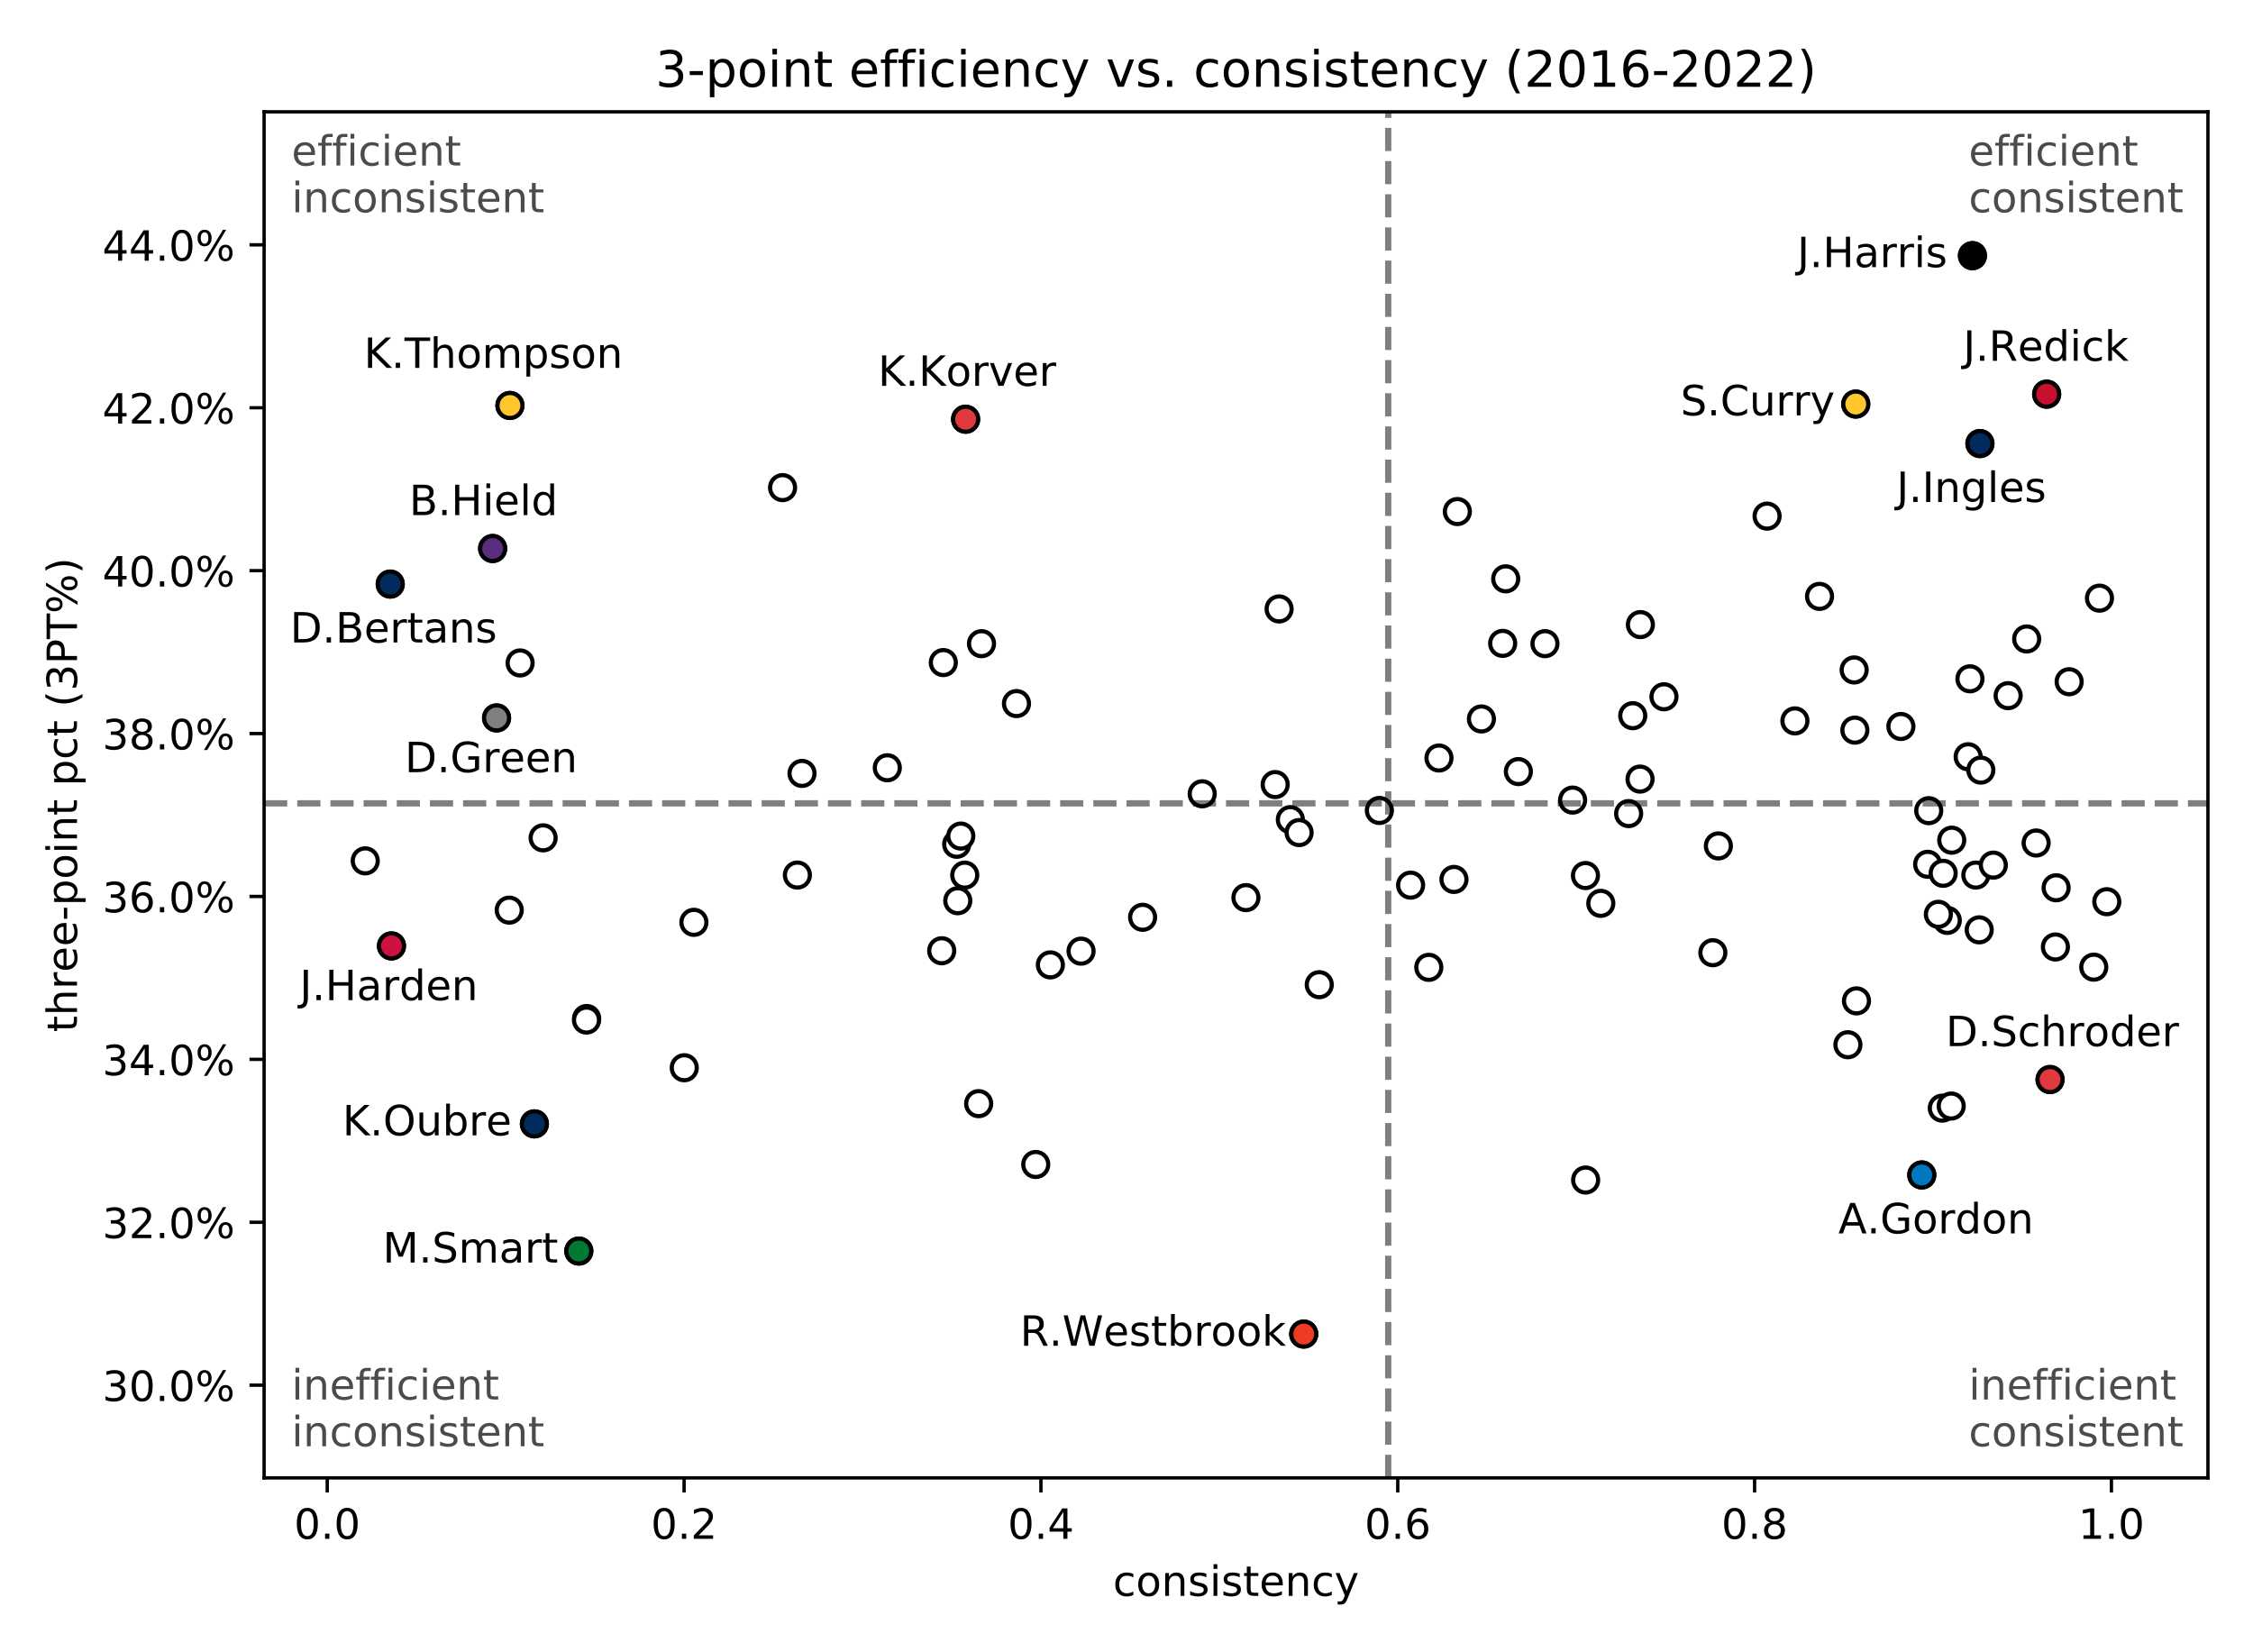 <?xml version="1.0" encoding="utf-8" standalone="no"?>
<!DOCTYPE svg PUBLIC "-//W3C//DTD SVG 1.1//EN"
  "http://www.w3.org/Graphics/SVG/1.1/DTD/svg11.dtd">
<!-- Created with matplotlib (https://matplotlib.org/) -->
<svg height="396pt" version="1.1" viewBox="0 0 540 396" width="540pt" xmlns="http://www.w3.org/2000/svg" xmlns:xlink="http://www.w3.org/1999/xlink">
 <defs>
  <style type="text/css">
*{stroke-linecap:butt;stroke-linejoin:round;white-space:pre;}
  </style>
 </defs>
 <g id="figure_1">
  <g id="patch_1">
   <path d="M 0 396 
L 540 396 
L 540 0 
L 0 0 
z
" style="fill:#ffffff;"/>
  </g>
  <g id="axes_1">
   <g id="patch_2">
    <path d="M 63.3 354.2 
L 529.2 354.2 
L 529.2 26.8 
L 63.3 26.8 
z
" style="fill:#ffffff;"/>
   </g>
   <g id="PathCollection_1">
    <defs>
     <path d="M 0 3 
C 0.796 3 1.559 2.684 2.121 2.121 
C 2.684 1.559 3 0.796 3 0 
C 3 -0.796 2.684 -1.559 2.121 -2.121 
C 1.559 -2.684 0.796 -3 0 -3 
C -0.796 -3 -1.559 -2.684 -2.121 -2.121 
C -2.684 -1.559 -3 -0.796 -3 0 
C -3 0.796 -2.684 1.559 -2.121 2.121 
C -1.559 2.684 -0.796 3 0 3 
z
" id="m2fe9dadb14" style="stroke:#000000;"/>
    </defs>
    <g clip-path="url(#p3824b26c4a)">
     <use style="fill:#ffffff;stroke:#000000;" x="93.829" xlink:href="#m2fe9dadb14" y="226.702"/>
     <use style="fill:#ffffff;stroke:#000000;" x="444.789" xlink:href="#m2fe9dadb14" y="96.842"/>
     <use style="fill:#ffffff;stroke:#000000;" x="212.669" xlink:href="#m2fe9dadb14" y="184.008"/>
     <use style="fill:#ffffff;stroke:#000000;" x="398.818" xlink:href="#m2fe9dadb14" y="166.993"/>
     <use style="fill:#ffffff;stroke:#000000;" x="288.146" xlink:href="#m2fe9dadb14" y="190.247"/>
     <use style="fill:#ffffff;stroke:#000000;" x="118.076" xlink:href="#m2fe9dadb14" y="131.456"/>
     <use style="fill:#ffffff;stroke:#000000;" x="192.228" xlink:href="#m2fe9dadb14" y="185.362"/>
     <use style="fill:#ffffff;stroke:#000000;" x="503.204" xlink:href="#m2fe9dadb14" y="143.354"/>
     <use style="fill:#ffffff;stroke:#000000;" x="231.228" xlink:href="#m2fe9dadb14" y="209.738"/>
     <use style="fill:#ffffff;stroke:#000000;" x="338.094" xlink:href="#m2fe9dadb14" y="212.14"/>
     <use style="fill:#ffffff;stroke:#000000;" x="164.004" xlink:href="#m2fe9dadb14" y="255.902"/>
     <use style="fill:#ffffff;stroke:#000000;" x="273.863" xlink:href="#m2fe9dadb14" y="219.847"/>
     <use style="fill:#ffffff;stroke:#000000;" x="122.053" xlink:href="#m2fe9dadb14" y="218.129"/>
     <use style="fill:#ffffff;stroke:#000000;" x="466.727" xlink:href="#m2fe9dadb14" y="220.586"/>
     <use style="fill:#ffffff;stroke:#000000;" x="360.887" xlink:href="#m2fe9dadb14" y="138.725"/>
     <use style="fill:#ffffff;stroke:#000000;" x="342.456" xlink:href="#m2fe9dadb14" y="231.838"/>
     <use style="fill:#ffffff;stroke:#000000;" x="495.934" xlink:href="#m2fe9dadb14" y="163.387"/>
     <use style="fill:#ffffff;stroke:#000000;" x="490.546" xlink:href="#m2fe9dadb14" y="94.466"/>
     <use style="fill:#ffffff;stroke:#000000;" x="471.73" xlink:href="#m2fe9dadb14" y="181.369"/>
     <use style="fill:#ffffff;stroke:#000000;" x="122.224" xlink:href="#m2fe9dadb14" y="97.177"/>
     <use style="fill:#ffffff;stroke:#000000;" x="492.641" xlink:href="#m2fe9dadb14" y="226.959"/>
     <use style="fill:#ffffff;stroke:#000000;" x="473.569" xlink:href="#m2fe9dadb14" y="209.729"/>
     <use style="fill:#ffffff;stroke:#000000;" x="474.552" xlink:href="#m2fe9dadb14" y="106.305"/>
     <use style="fill:#ffffff;stroke:#000000;" x="191.116" xlink:href="#m2fe9dadb14" y="209.721"/>
     <use style="fill:#ffffff;stroke:#000000;" x="251.755" xlink:href="#m2fe9dadb14" y="231.25"/>
     <use style="fill:#ffffff;stroke:#000000;" x="119.017" xlink:href="#m2fe9dadb14" y="172.064"/>
     <use style="fill:#ffffff;stroke:#000000;" x="383.68" xlink:href="#m2fe9dadb14" y="216.501"/>
     <use style="fill:#ffffff;stroke:#000000;" x="477.76" xlink:href="#m2fe9dadb14" y="207.34"/>
     <use style="fill:#ffffff;stroke:#000000;" x="312.479" xlink:href="#m2fe9dadb14" y="319.73"/>
     <use style="fill:#ffffff;stroke:#000000;" x="488.023" xlink:href="#m2fe9dadb14" y="202.039"/>
     <use style="fill:#ffffff;stroke:#000000;" x="226.096" xlink:href="#m2fe9dadb14" y="158.797"/>
     <use style="fill:#ffffff;stroke:#000000;" x="410.535" xlink:href="#m2fe9dadb14" y="228.334"/>
     <use style="fill:#ffffff;stroke:#000000;" x="235.248" xlink:href="#m2fe9dadb14" y="154.267"/>
     <use style="fill:#ffffff;stroke:#000000;" x="355.071" xlink:href="#m2fe9dadb14" y="172.308"/>
     <use style="fill:#ffffff;stroke:#000000;" x="309.271" xlink:href="#m2fe9dadb14" y="196.434"/>
     <use style="fill:#ffffff;stroke:#000000;" x="166.313" xlink:href="#m2fe9dadb14" y="221.051"/>
     <use style="fill:#ffffff;stroke:#000000;" x="360.16" xlink:href="#m2fe9dadb14" y="154.198"/>
     <use style="fill:#ffffff;stroke:#000000;" x="305.637" xlink:href="#m2fe9dadb14" y="188.035"/>
     <use style="fill:#ffffff;stroke:#000000;" x="316.199" xlink:href="#m2fe9dadb14" y="235.998"/>
     <use style="fill:#ffffff;stroke:#000000;" x="393.088" xlink:href="#m2fe9dadb14" y="186.719"/>
     <use style="fill:#ffffff;stroke:#000000;" x="311.367" xlink:href="#m2fe9dadb14" y="199.54"/>
     <use style="fill:#ffffff;stroke:#000000;" x="140.612" xlink:href="#m2fe9dadb14" y="244.102"/>
     <use style="fill:#ffffff;stroke:#000000;" x="124.661" xlink:href="#m2fe9dadb14" y="158.886"/>
     <use style="fill:#ffffff;stroke:#000000;" x="138.731" xlink:href="#m2fe9dadb14" y="299.834"/>
     <use style="fill:#ffffff;stroke:#000000;" x="455.608" xlink:href="#m2fe9dadb14" y="174.112"/>
     <use style="fill:#ffffff;stroke:#000000;" x="472.158" xlink:href="#m2fe9dadb14" y="162.687"/>
     <use style="fill:#ffffff;stroke:#000000;" x="472.756" xlink:href="#m2fe9dadb14" y="61.27"/>
     <use style="fill:#ffffff;stroke:#000000;" x="380.002" xlink:href="#m2fe9dadb14" y="209.835"/>
     <use style="fill:#ffffff;stroke:#000000;" x="393.173" xlink:href="#m2fe9dadb14" y="149.696"/>
     <use style="fill:#ffffff;stroke:#000000;" x="344.893" xlink:href="#m2fe9dadb14" y="181.669"/>
     <use style="fill:#ffffff;stroke:#000000;" x="442.907" xlink:href="#m2fe9dadb14" y="250.386"/>
     <use style="fill:#ffffff;stroke:#000000;" x="465.529" xlink:href="#m2fe9dadb14" y="265.583"/>
     <use style="fill:#ffffff;stroke:#000000;" x="306.577" xlink:href="#m2fe9dadb14" y="145.937"/>
     <use style="fill:#ffffff;stroke:#000000;" x="376.923" xlink:href="#m2fe9dadb14" y="191.754"/>
     <use style="fill:#ffffff;stroke:#000000;" x="462.279" xlink:href="#m2fe9dadb14" y="194.289"/>
     <use style="fill:#ffffff;stroke:#000000;" x="491.358" xlink:href="#m2fe9dadb14" y="258.725"/>
     <use style="fill:#ffffff;stroke:#000000;" x="128.083" xlink:href="#m2fe9dadb14" y="269.352"/>
     <use style="fill:#ffffff;stroke:#000000;" x="492.812" xlink:href="#m2fe9dadb14" y="212.77"/>
     <use style="fill:#ffffff;stroke:#000000;" x="234.564" xlink:href="#m2fe9dadb14" y="264.508"/>
     <use style="fill:#ffffff;stroke:#000000;" x="391.335" xlink:href="#m2fe9dadb14" y="171.527"/>
     <use style="fill:#ffffff;stroke:#000000;" x="436.108" xlink:href="#m2fe9dadb14" y="142.929"/>
     <use style="fill:#ffffff;stroke:#000000;" x="93.53" xlink:href="#m2fe9dadb14" y="139.985"/>
     <use style="fill:#ffffff;stroke:#000000;" x="229.56" xlink:href="#m2fe9dadb14" y="215.873"/>
     <use style="fill:#ffffff;stroke:#000000;" x="231.442" xlink:href="#m2fe9dadb14" y="100.471"/>
     <use style="fill:#ffffff;stroke:#000000;" x="481.309" xlink:href="#m2fe9dadb14" y="166.721"/>
     <use style="fill:#ffffff;stroke:#000000;" x="467.667" xlink:href="#m2fe9dadb14" y="265.077"/>
     <use style="fill:#ffffff;stroke:#000000;" x="140.569" xlink:href="#m2fe9dadb14" y="244.47"/>
     <use style="fill:#ffffff;stroke:#000000;" x="130.178" xlink:href="#m2fe9dadb14" y="200.804"/>
     <use style="fill:#ffffff;stroke:#000000;" x="225.712" xlink:href="#m2fe9dadb14" y="227.859"/>
     <use style="fill:#ffffff;stroke:#000000;" x="444.96" xlink:href="#m2fe9dadb14" y="239.876"/>
     <use style="fill:#ffffff;stroke:#000000;" x="501.836" xlink:href="#m2fe9dadb14" y="231.796"/>
     <use style="fill:#ffffff;stroke:#000000;" x="411.861" xlink:href="#m2fe9dadb14" y="202.738"/>
     <use style="fill:#ffffff;stroke:#000000;" x="259.11" xlink:href="#m2fe9dadb14" y="227.958"/>
     <use style="fill:#ffffff;stroke:#000000;" x="390.351" xlink:href="#m2fe9dadb14" y="194.99"/>
     <use style="fill:#ffffff;stroke:#000000;" x="460.611" xlink:href="#m2fe9dadb14" y="281.598"/>
     <use style="fill:#ffffff;stroke:#000000;" x="370.295" xlink:href="#m2fe9dadb14" y="154.261"/>
     <use style="fill:#ffffff;stroke:#000000;" x="474.766" xlink:href="#m2fe9dadb14" y="184.569"/>
     <use style="fill:#ffffff;stroke:#000000;" x="348.486" xlink:href="#m2fe9dadb14" y="210.771"/>
     <use style="fill:#ffffff;stroke:#000000;" x="363.923" xlink:href="#m2fe9dadb14" y="184.921"/>
     <use style="fill:#ffffff;stroke:#000000;" x="243.63" xlink:href="#m2fe9dadb14" y="168.625"/>
     <use style="fill:#ffffff;stroke:#000000;" x="423.536" xlink:href="#m2fe9dadb14" y="123.696"/>
     <use style="fill:#ffffff;stroke:#000000;" x="444.575" xlink:href="#m2fe9dadb14" y="174.987"/>
     <use style="fill:#ffffff;stroke:#000000;" x="474.381" xlink:href="#m2fe9dadb14" y="222.854"/>
     <use style="fill:#ffffff;stroke:#000000;" x="464.589" xlink:href="#m2fe9dadb14" y="219.129"/>
     <use style="fill:#ffffff;stroke:#000000;" x="298.623" xlink:href="#m2fe9dadb14" y="215.13"/>
     <use style="fill:#ffffff;stroke:#000000;" x="462.023" xlink:href="#m2fe9dadb14" y="207.146"/>
     <use style="fill:#ffffff;stroke:#000000;" x="330.61" xlink:href="#m2fe9dadb14" y="194.241"/>
     <use style="fill:#ffffff;stroke:#000000;" x="504.957" xlink:href="#m2fe9dadb14" y="216.11"/>
     <use style="fill:#ffffff;stroke:#000000;" x="229.304" xlink:href="#m2fe9dadb14" y="202.344"/>
     <use style="fill:#ffffff;stroke:#000000;" x="349.298" xlink:href="#m2fe9dadb14" y="122.603"/>
     <use style="fill:#ffffff;stroke:#000000;" x="485.756" xlink:href="#m2fe9dadb14" y="153.14"/>
     <use style="fill:#ffffff;stroke:#000000;" x="187.567" xlink:href="#m2fe9dadb14" y="116.867"/>
     <use style="fill:#ffffff;stroke:#000000;" x="248.248" xlink:href="#m2fe9dadb14" y="279.083"/>
     <use style="fill:#ffffff;stroke:#000000;" x="444.404" xlink:href="#m2fe9dadb14" y="160.567"/>
     <use style="fill:#ffffff;stroke:#000000;" x="465.743" xlink:href="#m2fe9dadb14" y="209.301"/>
     <use style="fill:#ffffff;stroke:#000000;" x="87.543" xlink:href="#m2fe9dadb14" y="206.321"/>
     <use style="fill:#ffffff;stroke:#000000;" x="230.287" xlink:href="#m2fe9dadb14" y="200.382"/>
     <use style="fill:#ffffff;stroke:#000000;" x="467.796" xlink:href="#m2fe9dadb14" y="201.361"/>
     <use style="fill:#ffffff;stroke:#000000;" x="430.207" xlink:href="#m2fe9dadb14" y="172.774"/>
     <use style="fill:#ffffff;stroke:#000000;" x="380.045" xlink:href="#m2fe9dadb14" y="282.812"/>
    </g>
   </g>
   <g id="PathCollection_2">
    <defs>
     <path d="M 0 3 
C 0.796 3 1.559 2.684 2.121 2.121 
C 2.684 1.559 3 0.796 3 0 
C 3 -0.796 2.684 -1.559 2.121 -2.121 
C 1.559 -2.684 0.796 -3 0 -3 
C -0.796 -3 -1.559 -2.684 -2.121 -2.121 
C -2.684 -1.559 -3 -0.796 -3 0 
C -3 0.796 -2.684 1.559 -2.121 2.121 
C -1.559 2.684 -0.796 3 0 3 
z
" id="m6be67f0ecd" style="stroke:#000000;"/>
    </defs>
    <g clip-path="url(#p3824b26c4a)">
     <use style="stroke:#000000;" x="472.756" xlink:href="#m6be67f0ecd" y="61.27"/>
    </g>
   </g>
   <g id="PathCollection_3">
    <defs>
     <path d="M 0 3 
C 0.796 3 1.559 2.684 2.121 2.121 
C 2.684 1.559 3 0.796 3 0 
C 3 -0.796 2.684 -1.559 2.121 -2.121 
C 1.559 -2.684 0.796 -3 0 -3 
C -0.796 -3 -1.559 -2.684 -2.121 -2.121 
C -2.684 -1.559 -3 -0.796 -3 0 
C -3 0.796 -2.684 1.559 -2.121 2.121 
C -1.559 2.684 -0.796 3 0 3 
z
" id="mf0140124b7" style="stroke:#000000;"/>
    </defs>
    <g clip-path="url(#p3824b26c4a)">
     <use style="fill:#ffc72c;stroke:#000000;" x="122.224" xlink:href="#mf0140124b7" y="97.177"/>
    </g>
   </g>
   <g id="PathCollection_4">
    <g clip-path="url(#p3824b26c4a)">
     <use style="fill:#ffc72c;stroke:#000000;" x="444.789" xlink:href="#mf0140124b7" y="96.842"/>
    </g>
   </g>
   <g id="PathCollection_5">
    <defs>
     <path d="M 0 3 
C 0.796 3 1.559 2.684 2.121 2.121 
C 2.684 1.559 3 0.796 3 0 
C 3 -0.796 2.684 -1.559 2.121 -2.121 
C 1.559 -2.684 0.796 -3 0 -3 
C -0.796 -3 -1.559 -2.684 -2.121 -2.121 
C -2.684 -1.559 -3 -0.796 -3 0 
C -3 0.796 -2.684 1.559 -2.121 2.121 
C -1.559 2.684 -0.796 3 0 3 
z
" id="m65fec906be" style="stroke:#000000;"/>
    </defs>
    <g clip-path="url(#p3824b26c4a)">
     <use style="fill:#002b5c;stroke:#000000;" x="128.083" xlink:href="#m65fec906be" y="269.352"/>
    </g>
   </g>
   <g id="PathCollection_6">
    <defs>
     <path d="M 0 3 
C 0.796 3 1.559 2.684 2.121 2.121 
C 2.684 1.559 3 0.796 3 0 
C 3 -0.796 2.684 -1.559 2.121 -2.121 
C 1.559 -2.684 0.796 -3 0 -3 
C -0.796 -3 -1.559 -2.684 -2.121 -2.121 
C -2.684 -1.559 -3 -0.796 -3 0 
C -3 0.796 -2.684 1.559 -2.121 2.121 
C -1.559 2.684 -0.796 3 0 3 
z
" id="mff3607e915" style="stroke:#000000;"/>
    </defs>
    <g clip-path="url(#p3824b26c4a)">
     <use style="fill:#007a33;stroke:#000000;" x="138.731" xlink:href="#mff3607e915" y="299.834"/>
    </g>
   </g>
   <g id="PathCollection_7">
    <defs>
     <path d="M 0 3 
C 0.796 3 1.559 2.684 2.121 2.121 
C 2.684 1.559 3 0.796 3 0 
C 3 -0.796 2.684 -1.559 2.121 -2.121 
C 1.559 -2.684 0.796 -3 0 -3 
C -0.796 -3 -1.559 -2.684 -2.121 -2.121 
C -2.684 -1.559 -3 -0.796 -3 0 
C -3 0.796 -2.684 1.559 -2.121 2.121 
C -1.559 2.684 -0.796 3 0 3 
z
" id="m618fdb22d4" style="stroke:#000000;"/>
    </defs>
    <g clip-path="url(#p3824b26c4a)">
     <use style="fill:#ce1141;stroke:#000000;" x="93.829" xlink:href="#m618fdb22d4" y="226.702"/>
    </g>
   </g>
   <g id="PathCollection_8">
    <g clip-path="url(#p3824b26c4a)">
     <use style="fill:#002b5c;stroke:#000000;" x="93.53" xlink:href="#m65fec906be" y="139.985"/>
    </g>
   </g>
   <g id="PathCollection_9">
    <defs>
     <path d="M 0 3 
C 0.796 3 1.559 2.684 2.121 2.121 
C 2.684 1.559 3 0.796 3 0 
C 3 -0.796 2.684 -1.559 2.121 -2.121 
C 1.559 -2.684 0.796 -3 0 -3 
C -0.796 -3 -1.559 -2.684 -2.121 -2.121 
C -2.684 -1.559 -3 -0.796 -3 0 
C -3 0.796 -2.684 1.559 -2.121 2.121 
C -1.559 2.684 -0.796 3 0 3 
z
" id="m2d147a3b37" style="stroke:#000000;"/>
    </defs>
    <g clip-path="url(#p3824b26c4a)">
     <use style="fill:#808080;stroke:#000000;" x="119.017" xlink:href="#m2d147a3b37" y="172.064"/>
    </g>
   </g>
   <g id="PathCollection_10">
    <defs>
     <path d="M 0 3 
C 0.796 3 1.559 2.684 2.121 2.121 
C 2.684 1.559 3 0.796 3 0 
C 3 -0.796 2.684 -1.559 2.121 -2.121 
C 1.559 -2.684 0.796 -3 0 -3 
C -0.796 -3 -1.559 -2.684 -2.121 -2.121 
C -2.684 -1.559 -3 -0.796 -3 0 
C -3 0.796 -2.684 1.559 -2.121 2.121 
C -1.559 2.684 -0.796 3 0 3 
z
" id="m5cdee54ad2" style="stroke:#000000;"/>
    </defs>
    <g clip-path="url(#p3824b26c4a)">
     <use style="fill:#5a2d81;stroke:#000000;" x="118.076" xlink:href="#m5cdee54ad2" y="131.456"/>
    </g>
   </g>
   <g id="PathCollection_11">
    <defs>
     <path d="M 0 3 
C 0.796 3 1.559 2.684 2.121 2.121 
C 2.684 1.559 3 0.796 3 0 
C 3 -0.796 2.684 -1.559 2.121 -2.121 
C 1.559 -2.684 0.796 -3 0 -3 
C -0.796 -3 -1.559 -2.684 -2.121 -2.121 
C -2.684 -1.559 -3 -0.796 -3 0 
C -3 0.796 -2.684 1.559 -2.121 2.121 
C -1.559 2.684 -0.796 3 0 3 
z
" id="med763c1804" style="stroke:#000000;"/>
    </defs>
    <g clip-path="url(#p3824b26c4a)">
     <use style="fill:#c8102e;stroke:#000000;" x="490.546" xlink:href="#med763c1804" y="94.466"/>
    </g>
   </g>
   <g id="PathCollection_12">
    <g clip-path="url(#p3824b26c4a)">
     <use style="fill:#002b5c;stroke:#000000;" x="474.552" xlink:href="#m65fec906be" y="106.305"/>
    </g>
   </g>
   <g id="PathCollection_13">
    <defs>
     <path d="M 0 3 
C 0.796 3 1.559 2.684 2.121 2.121 
C 2.684 1.559 3 0.796 3 0 
C 3 -0.796 2.684 -1.559 2.121 -2.121 
C 1.559 -2.684 0.796 -3 0 -3 
C -0.796 -3 -1.559 -2.684 -2.121 -2.121 
C -2.684 -1.559 -3 -0.796 -3 0 
C -3 0.796 -2.684 1.559 -2.121 2.121 
C -1.559 2.684 -0.796 3 0 3 
z
" id="m6c3f278cc8" style="stroke:#000000;"/>
    </defs>
    <g clip-path="url(#p3824b26c4a)">
     <use style="fill:#0077c0;stroke:#000000;" x="460.611" xlink:href="#m6c3f278cc8" y="281.598"/>
    </g>
   </g>
   <g id="PathCollection_14">
    <defs>
     <path d="M 0 3 
C 0.796 3 1.559 2.684 2.121 2.121 
C 2.684 1.559 3 0.796 3 0 
C 3 -0.796 2.684 -1.559 2.121 -2.121 
C 1.559 -2.684 0.796 -3 0 -3 
C -0.796 -3 -1.559 -2.684 -2.121 -2.121 
C -2.684 -1.559 -3 -0.796 -3 0 
C -3 0.796 -2.684 1.559 -2.121 2.121 
C -1.559 2.684 -0.796 3 0 3 
z
" id="m3a9e1f8349" style="stroke:#000000;"/>
    </defs>
    <g clip-path="url(#p3824b26c4a)">
     <use style="fill:#ef3b24;stroke:#000000;" x="312.479" xlink:href="#m3a9e1f8349" y="319.73"/>
    </g>
   </g>
   <g id="PathCollection_15">
    <defs>
     <path d="M 0 3 
C 0.796 3 1.559 2.684 2.121 2.121 
C 2.684 1.559 3 0.796 3 0 
C 3 -0.796 2.684 -1.559 2.121 -2.121 
C 1.559 -2.684 0.796 -3 0 -3 
C -0.796 -3 -1.559 -2.684 -2.121 -2.121 
C -2.684 -1.559 -3 -0.796 -3 0 
C -3 0.796 -2.684 1.559 -2.121 2.121 
C -1.559 2.684 -0.796 3 0 3 
z
" id="mdb73674870" style="stroke:#000000;"/>
    </defs>
    <g clip-path="url(#p3824b26c4a)">
     <use style="fill:#e03a3e;stroke:#000000;" x="491.358" xlink:href="#mdb73674870" y="258.725"/>
    </g>
   </g>
   <g id="PathCollection_16">
    <g clip-path="url(#p3824b26c4a)">
     <use style="fill:#e03a3e;stroke:#000000;" x="231.442" xlink:href="#mdb73674870" y="100.471"/>
    </g>
   </g>
   <g id="matplotlib.axis_1">
    <g id="xtick_1">
     <g id="line2d_1">
      <defs>
       <path d="M 0 0 
L 0 3.5 
" id="m0c5b2d1a15" style="stroke:#000000;stroke-width:0.8;"/>
      </defs>
      <g>
       <use style="stroke:#000000;stroke-width:0.8;" x="78.434" xlink:href="#m0c5b2d1a15" y="354.2"/>
      </g>
     </g>
     <g id="text_1">
      <!-- 0.0 -->
      <defs>
       <path d="M 31.781 66.406 
Q 24.172 66.406 20.328 58.906 
Q 16.5 51.422 16.5 36.375 
Q 16.5 21.391 20.328 13.891 
Q 24.172 6.391 31.781 6.391 
Q 39.453 6.391 43.281 13.891 
Q 47.125 21.391 47.125 36.375 
Q 47.125 51.422 43.281 58.906 
Q 39.453 66.406 31.781 66.406 
z
M 31.781 74.219 
Q 44.047 74.219 50.516 64.516 
Q 56.984 54.828 56.984 36.375 
Q 56.984 17.969 50.516 8.266 
Q 44.047 -1.422 31.781 -1.422 
Q 19.531 -1.422 13.062 8.266 
Q 6.594 17.969 6.594 36.375 
Q 6.594 54.828 13.062 64.516 
Q 19.531 74.219 31.781 74.219 
z
" id="DejaVuSans-48"/>
       <path d="M 10.688 12.406 
L 21 12.406 
L 21 0 
L 10.688 0 
z
" id="DejaVuSans-46"/>
      </defs>
      <g transform="translate(70.483 368.798)scale(0.1 -0.1)">
       <use xlink:href="#DejaVuSans-48"/>
       <use x="63.623" xlink:href="#DejaVuSans-46"/>
       <use x="95.41" xlink:href="#DejaVuSans-48"/>
      </g>
     </g>
    </g>
    <g id="xtick_2">
     <g id="line2d_2">
      <g>
       <use style="stroke:#000000;stroke-width:0.8;" x="163.961" xlink:href="#m0c5b2d1a15" y="354.2"/>
      </g>
     </g>
     <g id="text_2">
      <!-- 0.2 -->
      <defs>
       <path d="M 19.188 8.297 
L 53.609 8.297 
L 53.609 0 
L 7.328 0 
L 7.328 8.297 
Q 12.938 14.109 22.625 23.891 
Q 32.328 33.688 34.812 36.531 
Q 39.547 41.844 41.422 45.531 
Q 43.312 49.219 43.312 52.781 
Q 43.312 58.594 39.234 62.25 
Q 35.156 65.922 28.609 65.922 
Q 23.969 65.922 18.812 64.312 
Q 13.672 62.703 7.812 59.422 
L 7.812 69.391 
Q 13.766 71.781 18.938 73 
Q 24.125 74.219 28.422 74.219 
Q 39.75 74.219 46.484 68.547 
Q 53.219 62.891 53.219 53.422 
Q 53.219 48.922 51.531 44.891 
Q 49.859 40.875 45.406 35.406 
Q 44.188 33.984 37.641 27.219 
Q 31.109 20.453 19.188 8.297 
z
" id="DejaVuSans-50"/>
      </defs>
      <g transform="translate(156.01 368.798)scale(0.1 -0.1)">
       <use xlink:href="#DejaVuSans-48"/>
       <use x="63.623" xlink:href="#DejaVuSans-46"/>
       <use x="95.41" xlink:href="#DejaVuSans-50"/>
      </g>
     </g>
    </g>
    <g id="xtick_3">
     <g id="line2d_3">
      <g>
       <use style="stroke:#000000;stroke-width:0.8;" x="249.488" xlink:href="#m0c5b2d1a15" y="354.2"/>
      </g>
     </g>
     <g id="text_3">
      <!-- 0.4 -->
      <defs>
       <path d="M 37.797 64.312 
L 12.891 25.391 
L 37.797 25.391 
z
M 35.203 72.906 
L 47.609 72.906 
L 47.609 25.391 
L 58.016 25.391 
L 58.016 17.188 
L 47.609 17.188 
L 47.609 0 
L 37.797 0 
L 37.797 17.188 
L 4.891 17.188 
L 4.891 26.703 
z
" id="DejaVuSans-52"/>
      </defs>
      <g transform="translate(241.537 368.798)scale(0.1 -0.1)">
       <use xlink:href="#DejaVuSans-48"/>
       <use x="63.623" xlink:href="#DejaVuSans-46"/>
       <use x="95.41" xlink:href="#DejaVuSans-52"/>
      </g>
     </g>
    </g>
    <g id="xtick_4">
     <g id="line2d_4">
      <g>
       <use style="stroke:#000000;stroke-width:0.8;" x="335.015" xlink:href="#m0c5b2d1a15" y="354.2"/>
      </g>
     </g>
     <g id="text_4">
      <!-- 0.6 -->
      <defs>
       <path d="M 33.016 40.375 
Q 26.375 40.375 22.484 35.828 
Q 18.609 31.297 18.609 23.391 
Q 18.609 15.531 22.484 10.953 
Q 26.375 6.391 33.016 6.391 
Q 39.656 6.391 43.531 10.953 
Q 47.406 15.531 47.406 23.391 
Q 47.406 31.297 43.531 35.828 
Q 39.656 40.375 33.016 40.375 
z
M 52.594 71.297 
L 52.594 62.312 
Q 48.875 64.062 45.094 64.984 
Q 41.312 65.922 37.594 65.922 
Q 27.828 65.922 22.672 59.328 
Q 17.531 52.734 16.797 39.406 
Q 19.672 43.656 24.016 45.922 
Q 28.375 48.188 33.594 48.188 
Q 44.578 48.188 50.953 41.516 
Q 57.328 34.859 57.328 23.391 
Q 57.328 12.156 50.688 5.359 
Q 44.047 -1.422 33.016 -1.422 
Q 20.359 -1.422 13.672 8.266 
Q 6.984 17.969 6.984 36.375 
Q 6.984 53.656 15.188 63.938 
Q 23.391 74.219 37.203 74.219 
Q 40.922 74.219 44.703 73.484 
Q 48.484 72.75 52.594 71.297 
z
" id="DejaVuSans-54"/>
      </defs>
      <g transform="translate(327.064 368.798)scale(0.1 -0.1)">
       <use xlink:href="#DejaVuSans-48"/>
       <use x="63.623" xlink:href="#DejaVuSans-46"/>
       <use x="95.41" xlink:href="#DejaVuSans-54"/>
      </g>
     </g>
    </g>
    <g id="xtick_5">
     <g id="line2d_5">
      <g>
       <use style="stroke:#000000;stroke-width:0.8;" x="420.542" xlink:href="#m0c5b2d1a15" y="354.2"/>
      </g>
     </g>
     <g id="text_5">
      <!-- 0.8 -->
      <defs>
       <path d="M 31.781 34.625 
Q 24.75 34.625 20.719 30.859 
Q 16.703 27.094 16.703 20.516 
Q 16.703 13.922 20.719 10.156 
Q 24.75 6.391 31.781 6.391 
Q 38.812 6.391 42.859 10.172 
Q 46.922 13.969 46.922 20.516 
Q 46.922 27.094 42.891 30.859 
Q 38.875 34.625 31.781 34.625 
z
M 21.922 38.812 
Q 15.578 40.375 12.031 44.719 
Q 8.5 49.078 8.5 55.328 
Q 8.5 64.062 14.719 69.141 
Q 20.953 74.219 31.781 74.219 
Q 42.672 74.219 48.875 69.141 
Q 55.078 64.062 55.078 55.328 
Q 55.078 49.078 51.531 44.719 
Q 48 40.375 41.703 38.812 
Q 48.828 37.156 52.797 32.312 
Q 56.781 27.484 56.781 20.516 
Q 56.781 9.906 50.312 4.234 
Q 43.844 -1.422 31.781 -1.422 
Q 19.734 -1.422 13.25 4.234 
Q 6.781 9.906 6.781 20.516 
Q 6.781 27.484 10.781 32.312 
Q 14.797 37.156 21.922 38.812 
z
M 18.312 54.391 
Q 18.312 48.734 21.844 45.562 
Q 25.391 42.391 31.781 42.391 
Q 38.141 42.391 41.719 45.562 
Q 45.312 48.734 45.312 54.391 
Q 45.312 60.062 41.719 63.234 
Q 38.141 66.406 31.781 66.406 
Q 25.391 66.406 21.844 63.234 
Q 18.312 60.062 18.312 54.391 
z
" id="DejaVuSans-56"/>
      </defs>
      <g transform="translate(412.591 368.798)scale(0.1 -0.1)">
       <use xlink:href="#DejaVuSans-48"/>
       <use x="63.623" xlink:href="#DejaVuSans-46"/>
       <use x="95.41" xlink:href="#DejaVuSans-56"/>
      </g>
     </g>
    </g>
    <g id="xtick_6">
     <g id="line2d_6">
      <g>
       <use style="stroke:#000000;stroke-width:0.8;" x="506.069" xlink:href="#m0c5b2d1a15" y="354.2"/>
      </g>
     </g>
     <g id="text_6">
      <!-- 1.0 -->
      <defs>
       <path d="M 12.406 8.297 
L 28.516 8.297 
L 28.516 63.922 
L 10.984 60.406 
L 10.984 69.391 
L 28.422 72.906 
L 38.281 72.906 
L 38.281 8.297 
L 54.391 8.297 
L 54.391 0 
L 12.406 0 
z
" id="DejaVuSans-49"/>
      </defs>
      <g transform="translate(498.118 368.798)scale(0.1 -0.1)">
       <use xlink:href="#DejaVuSans-49"/>
       <use x="63.623" xlink:href="#DejaVuSans-46"/>
       <use x="95.41" xlink:href="#DejaVuSans-48"/>
      </g>
     </g>
    </g>
    <g id="text_7">
     <!-- consistency -->
     <defs>
      <path d="M 48.781 52.594 
L 48.781 44.188 
Q 44.969 46.297 41.141 47.344 
Q 37.312 48.391 33.406 48.391 
Q 24.656 48.391 19.812 42.844 
Q 14.984 37.312 14.984 27.297 
Q 14.984 17.281 19.812 11.734 
Q 24.656 6.203 33.406 6.203 
Q 37.312 6.203 41.141 7.25 
Q 44.969 8.297 48.781 10.406 
L 48.781 2.094 
Q 45.016 0.344 40.984 -0.531 
Q 36.969 -1.422 32.422 -1.422 
Q 20.062 -1.422 12.781 6.344 
Q 5.516 14.109 5.516 27.297 
Q 5.516 40.672 12.859 48.328 
Q 20.219 56 33.016 56 
Q 37.156 56 41.109 55.141 
Q 45.062 54.297 48.781 52.594 
z
" id="DejaVuSans-99"/>
      <path d="M 30.609 48.391 
Q 23.391 48.391 19.188 42.75 
Q 14.984 37.109 14.984 27.297 
Q 14.984 17.484 19.156 11.844 
Q 23.344 6.203 30.609 6.203 
Q 37.797 6.203 41.984 11.859 
Q 46.188 17.531 46.188 27.297 
Q 46.188 37.016 41.984 42.703 
Q 37.797 48.391 30.609 48.391 
z
M 30.609 56 
Q 42.328 56 49.016 48.375 
Q 55.719 40.766 55.719 27.297 
Q 55.719 13.875 49.016 6.219 
Q 42.328 -1.422 30.609 -1.422 
Q 18.844 -1.422 12.172 6.219 
Q 5.516 13.875 5.516 27.297 
Q 5.516 40.766 12.172 48.375 
Q 18.844 56 30.609 56 
z
" id="DejaVuSans-111"/>
      <path d="M 54.891 33.016 
L 54.891 0 
L 45.906 0 
L 45.906 32.719 
Q 45.906 40.484 42.875 44.328 
Q 39.844 48.188 33.797 48.188 
Q 26.516 48.188 22.312 43.547 
Q 18.109 38.922 18.109 30.906 
L 18.109 0 
L 9.078 0 
L 9.078 54.688 
L 18.109 54.688 
L 18.109 46.188 
Q 21.344 51.125 25.703 53.562 
Q 30.078 56 35.797 56 
Q 45.219 56 50.047 50.172 
Q 54.891 44.344 54.891 33.016 
z
" id="DejaVuSans-110"/>
      <path d="M 44.281 53.078 
L 44.281 44.578 
Q 40.484 46.531 36.375 47.5 
Q 32.281 48.484 27.875 48.484 
Q 21.188 48.484 17.844 46.438 
Q 14.5 44.391 14.5 40.281 
Q 14.5 37.156 16.891 35.375 
Q 19.281 33.594 26.516 31.984 
L 29.594 31.297 
Q 39.156 29.25 43.188 25.516 
Q 47.219 21.781 47.219 15.094 
Q 47.219 7.469 41.188 3.016 
Q 35.156 -1.422 24.609 -1.422 
Q 20.219 -1.422 15.453 -0.562 
Q 10.688 0.297 5.422 2 
L 5.422 11.281 
Q 10.406 8.688 15.234 7.391 
Q 20.062 6.109 24.812 6.109 
Q 31.156 6.109 34.562 8.281 
Q 37.984 10.453 37.984 14.406 
Q 37.984 18.062 35.516 20.016 
Q 33.062 21.969 24.703 23.781 
L 21.578 24.516 
Q 13.234 26.266 9.516 29.906 
Q 5.812 33.547 5.812 39.891 
Q 5.812 47.609 11.281 51.797 
Q 16.75 56 26.812 56 
Q 31.781 56 36.172 55.266 
Q 40.578 54.547 44.281 53.078 
z
" id="DejaVuSans-115"/>
      <path d="M 9.422 54.688 
L 18.406 54.688 
L 18.406 0 
L 9.422 0 
z
M 9.422 75.984 
L 18.406 75.984 
L 18.406 64.594 
L 9.422 64.594 
z
" id="DejaVuSans-105"/>
      <path d="M 18.312 70.219 
L 18.312 54.688 
L 36.812 54.688 
L 36.812 47.703 
L 18.312 47.703 
L 18.312 18.016 
Q 18.312 11.328 20.141 9.422 
Q 21.969 7.516 27.594 7.516 
L 36.812 7.516 
L 36.812 0 
L 27.594 0 
Q 17.188 0 13.234 3.875 
Q 9.281 7.766 9.281 18.016 
L 9.281 47.703 
L 2.688 47.703 
L 2.688 54.688 
L 9.281 54.688 
L 9.281 70.219 
z
" id="DejaVuSans-116"/>
      <path d="M 56.203 29.594 
L 56.203 25.203 
L 14.891 25.203 
Q 15.484 15.922 20.484 11.062 
Q 25.484 6.203 34.422 6.203 
Q 39.594 6.203 44.453 7.469 
Q 49.312 8.734 54.109 11.281 
L 54.109 2.781 
Q 49.266 0.734 44.188 -0.344 
Q 39.109 -1.422 33.891 -1.422 
Q 20.797 -1.422 13.156 6.188 
Q 5.516 13.812 5.516 26.812 
Q 5.516 40.234 12.766 48.109 
Q 20.016 56 32.328 56 
Q 43.359 56 49.781 48.891 
Q 56.203 41.797 56.203 29.594 
z
M 47.219 32.234 
Q 47.125 39.594 43.094 43.984 
Q 39.062 48.391 32.422 48.391 
Q 24.906 48.391 20.391 44.141 
Q 15.875 39.891 15.188 32.172 
z
" id="DejaVuSans-101"/>
      <path d="M 32.172 -5.078 
Q 28.375 -14.844 24.75 -17.812 
Q 21.141 -20.797 15.094 -20.797 
L 7.906 -20.797 
L 7.906 -13.281 
L 13.188 -13.281 
Q 16.891 -13.281 18.938 -11.516 
Q 21 -9.766 23.484 -3.219 
L 25.094 0.875 
L 2.984 54.688 
L 12.5 54.688 
L 29.594 11.922 
L 46.688 54.688 
L 56.203 54.688 
z
" id="DejaVuSans-121"/>
     </defs>
     <g transform="translate(266.76 382.477)scale(0.1 -0.1)">
      <use xlink:href="#DejaVuSans-99"/>
      <use x="54.98" xlink:href="#DejaVuSans-111"/>
      <use x="116.162" xlink:href="#DejaVuSans-110"/>
      <use x="179.541" xlink:href="#DejaVuSans-115"/>
      <use x="231.641" xlink:href="#DejaVuSans-105"/>
      <use x="259.424" xlink:href="#DejaVuSans-115"/>
      <use x="311.523" xlink:href="#DejaVuSans-116"/>
      <use x="350.732" xlink:href="#DejaVuSans-101"/>
      <use x="412.256" xlink:href="#DejaVuSans-110"/>
      <use x="475.635" xlink:href="#DejaVuSans-99"/>
      <use x="530.615" xlink:href="#DejaVuSans-121"/>
     </g>
    </g>
   </g>
   <g id="matplotlib.axis_2">
    <g id="ytick_1">
     <g id="line2d_7">
      <defs>
       <path d="M 0 0 
L -3.5 0 
" id="mdfa7f74c61" style="stroke:#000000;stroke-width:0.8;"/>
      </defs>
      <g>
       <use style="stroke:#000000;stroke-width:0.8;" x="63.3" xlink:href="#mdfa7f74c61" y="331.979"/>
      </g>
     </g>
     <g id="text_8">
      <!-- 30.0% -->
      <defs>
       <path d="M 40.578 39.312 
Q 47.656 37.797 51.625 33 
Q 55.609 28.219 55.609 21.188 
Q 55.609 10.406 48.188 4.484 
Q 40.766 -1.422 27.094 -1.422 
Q 22.516 -1.422 17.656 -0.516 
Q 12.797 0.391 7.625 2.203 
L 7.625 11.719 
Q 11.719 9.328 16.594 8.109 
Q 21.484 6.891 26.812 6.891 
Q 36.078 6.891 40.938 10.547 
Q 45.797 14.203 45.797 21.188 
Q 45.797 27.641 41.281 31.266 
Q 36.766 34.906 28.719 34.906 
L 20.219 34.906 
L 20.219 43.016 
L 29.109 43.016 
Q 36.375 43.016 40.234 45.922 
Q 44.094 48.828 44.094 54.297 
Q 44.094 59.906 40.109 62.906 
Q 36.141 65.922 28.719 65.922 
Q 24.656 65.922 20.016 65.031 
Q 15.375 64.156 9.812 62.312 
L 9.812 71.094 
Q 15.438 72.656 20.344 73.438 
Q 25.25 74.219 29.594 74.219 
Q 40.828 74.219 47.359 69.109 
Q 53.906 64.016 53.906 55.328 
Q 53.906 49.266 50.438 45.094 
Q 46.969 40.922 40.578 39.312 
z
" id="DejaVuSans-51"/>
       <path d="M 72.703 32.078 
Q 68.453 32.078 66.031 28.469 
Q 63.625 24.859 63.625 18.406 
Q 63.625 12.062 66.031 8.422 
Q 68.453 4.781 72.703 4.781 
Q 76.859 4.781 79.266 8.422 
Q 81.688 12.062 81.688 18.406 
Q 81.688 24.812 79.266 28.438 
Q 76.859 32.078 72.703 32.078 
z
M 72.703 38.281 
Q 80.422 38.281 84.953 32.906 
Q 89.5 27.547 89.5 18.406 
Q 89.5 9.281 84.938 3.922 
Q 80.375 -1.422 72.703 -1.422 
Q 64.891 -1.422 60.344 3.922 
Q 55.812 9.281 55.812 18.406 
Q 55.812 27.594 60.375 32.938 
Q 64.938 38.281 72.703 38.281 
z
M 22.312 68.016 
Q 18.109 68.016 15.688 64.375 
Q 13.281 60.75 13.281 54.391 
Q 13.281 47.953 15.672 44.328 
Q 18.062 40.719 22.312 40.719 
Q 26.562 40.719 28.969 44.328 
Q 31.391 47.953 31.391 54.391 
Q 31.391 60.688 28.953 64.344 
Q 26.516 68.016 22.312 68.016 
z
M 66.406 74.219 
L 74.219 74.219 
L 28.609 -1.422 
L 20.797 -1.422 
z
M 22.312 74.219 
Q 30.031 74.219 34.609 68.875 
Q 39.203 63.531 39.203 54.391 
Q 39.203 45.172 34.641 39.844 
Q 30.078 34.516 22.312 34.516 
Q 14.547 34.516 10.031 39.859 
Q 5.516 45.219 5.516 54.391 
Q 5.516 63.484 10.047 68.844 
Q 14.594 74.219 22.312 74.219 
z
" id="DejaVuSans-37"/>
      </defs>
      <g transform="translate(24.533 335.778)scale(0.1 -0.1)">
       <use xlink:href="#DejaVuSans-51"/>
       <use x="63.623" xlink:href="#DejaVuSans-48"/>
       <use x="127.246" xlink:href="#DejaVuSans-46"/>
       <use x="159.033" xlink:href="#DejaVuSans-48"/>
       <use x="222.656" xlink:href="#DejaVuSans-37"/>
      </g>
     </g>
    </g>
    <g id="ytick_2">
     <g id="line2d_8">
      <g>
       <use style="stroke:#000000;stroke-width:0.8;" x="63.3" xlink:href="#mdfa7f74c61" y="292.937"/>
      </g>
     </g>
     <g id="text_9">
      <!-- 32.0% -->
      <g transform="translate(24.533 296.736)scale(0.1 -0.1)">
       <use xlink:href="#DejaVuSans-51"/>
       <use x="63.623" xlink:href="#DejaVuSans-50"/>
       <use x="127.246" xlink:href="#DejaVuSans-46"/>
       <use x="159.033" xlink:href="#DejaVuSans-48"/>
       <use x="222.656" xlink:href="#DejaVuSans-37"/>
      </g>
     </g>
    </g>
    <g id="ytick_3">
     <g id="line2d_9">
      <g>
       <use style="stroke:#000000;stroke-width:0.8;" x="63.3" xlink:href="#mdfa7f74c61" y="253.894"/>
      </g>
     </g>
     <g id="text_10">
      <!-- 34.0% -->
      <g transform="translate(24.533 257.693)scale(0.1 -0.1)">
       <use xlink:href="#DejaVuSans-51"/>
       <use x="63.623" xlink:href="#DejaVuSans-52"/>
       <use x="127.246" xlink:href="#DejaVuSans-46"/>
       <use x="159.033" xlink:href="#DejaVuSans-48"/>
       <use x="222.656" xlink:href="#DejaVuSans-37"/>
      </g>
     </g>
    </g>
    <g id="ytick_4">
     <g id="line2d_10">
      <g>
       <use style="stroke:#000000;stroke-width:0.8;" x="63.3" xlink:href="#mdfa7f74c61" y="214.852"/>
      </g>
     </g>
     <g id="text_11">
      <!-- 36.0% -->
      <g transform="translate(24.533 218.651)scale(0.1 -0.1)">
       <use xlink:href="#DejaVuSans-51"/>
       <use x="63.623" xlink:href="#DejaVuSans-54"/>
       <use x="127.246" xlink:href="#DejaVuSans-46"/>
       <use x="159.033" xlink:href="#DejaVuSans-48"/>
       <use x="222.656" xlink:href="#DejaVuSans-37"/>
      </g>
     </g>
    </g>
    <g id="ytick_5">
     <g id="line2d_11">
      <g>
       <use style="stroke:#000000;stroke-width:0.8;" x="63.3" xlink:href="#mdfa7f74c61" y="175.809"/>
      </g>
     </g>
     <g id="text_12">
      <!-- 38.0% -->
      <g transform="translate(24.533 179.609)scale(0.1 -0.1)">
       <use xlink:href="#DejaVuSans-51"/>
       <use x="63.623" xlink:href="#DejaVuSans-56"/>
       <use x="127.246" xlink:href="#DejaVuSans-46"/>
       <use x="159.033" xlink:href="#DejaVuSans-48"/>
       <use x="222.656" xlink:href="#DejaVuSans-37"/>
      </g>
     </g>
    </g>
    <g id="ytick_6">
     <g id="line2d_12">
      <g>
       <use style="stroke:#000000;stroke-width:0.8;" x="63.3" xlink:href="#mdfa7f74c61" y="136.767"/>
      </g>
     </g>
     <g id="text_13">
      <!-- 40.0% -->
      <g transform="translate(24.533 140.566)scale(0.1 -0.1)">
       <use xlink:href="#DejaVuSans-52"/>
       <use x="63.623" xlink:href="#DejaVuSans-48"/>
       <use x="127.246" xlink:href="#DejaVuSans-46"/>
       <use x="159.033" xlink:href="#DejaVuSans-48"/>
       <use x="222.656" xlink:href="#DejaVuSans-37"/>
      </g>
     </g>
    </g>
    <g id="ytick_7">
     <g id="line2d_13">
      <g>
       <use style="stroke:#000000;stroke-width:0.8;" x="63.3" xlink:href="#mdfa7f74c61" y="97.725"/>
      </g>
     </g>
     <g id="text_14">
      <!-- 42.0% -->
      <g transform="translate(24.533 101.524)scale(0.1 -0.1)">
       <use xlink:href="#DejaVuSans-52"/>
       <use x="63.623" xlink:href="#DejaVuSans-50"/>
       <use x="127.246" xlink:href="#DejaVuSans-46"/>
       <use x="159.033" xlink:href="#DejaVuSans-48"/>
       <use x="222.656" xlink:href="#DejaVuSans-37"/>
      </g>
     </g>
    </g>
    <g id="ytick_8">
     <g id="line2d_14">
      <g>
       <use style="stroke:#000000;stroke-width:0.8;" x="63.3" xlink:href="#mdfa7f74c61" y="58.682"/>
      </g>
     </g>
     <g id="text_15">
      <!-- 44.0% -->
      <g transform="translate(24.533 62.481)scale(0.1 -0.1)">
       <use xlink:href="#DejaVuSans-52"/>
       <use x="63.623" xlink:href="#DejaVuSans-52"/>
       <use x="127.246" xlink:href="#DejaVuSans-46"/>
       <use x="159.033" xlink:href="#DejaVuSans-48"/>
       <use x="222.656" xlink:href="#DejaVuSans-37"/>
      </g>
     </g>
    </g>
    <g id="text_16">
     <!-- three-point pct (3PT%) -->
     <defs>
      <path d="M 54.891 33.016 
L 54.891 0 
L 45.906 0 
L 45.906 32.719 
Q 45.906 40.484 42.875 44.328 
Q 39.844 48.188 33.797 48.188 
Q 26.516 48.188 22.312 43.547 
Q 18.109 38.922 18.109 30.906 
L 18.109 0 
L 9.078 0 
L 9.078 75.984 
L 18.109 75.984 
L 18.109 46.188 
Q 21.344 51.125 25.703 53.562 
Q 30.078 56 35.797 56 
Q 45.219 56 50.047 50.172 
Q 54.891 44.344 54.891 33.016 
z
" id="DejaVuSans-104"/>
      <path d="M 41.109 46.297 
Q 39.594 47.172 37.812 47.578 
Q 36.031 48 33.891 48 
Q 26.266 48 22.188 43.047 
Q 18.109 38.094 18.109 28.812 
L 18.109 0 
L 9.078 0 
L 9.078 54.688 
L 18.109 54.688 
L 18.109 46.188 
Q 20.953 51.172 25.484 53.578 
Q 30.031 56 36.531 56 
Q 37.453 56 38.578 55.875 
Q 39.703 55.766 41.062 55.516 
z
" id="DejaVuSans-114"/>
      <path d="M 4.891 31.391 
L 31.203 31.391 
L 31.203 23.391 
L 4.891 23.391 
z
" id="DejaVuSans-45"/>
      <path d="M 18.109 8.203 
L 18.109 -20.797 
L 9.078 -20.797 
L 9.078 54.688 
L 18.109 54.688 
L 18.109 46.391 
Q 20.953 51.266 25.266 53.625 
Q 29.594 56 35.594 56 
Q 45.562 56 51.781 48.094 
Q 58.016 40.188 58.016 27.297 
Q 58.016 14.406 51.781 6.484 
Q 45.562 -1.422 35.594 -1.422 
Q 29.594 -1.422 25.266 0.953 
Q 20.953 3.328 18.109 8.203 
z
M 48.688 27.297 
Q 48.688 37.203 44.609 42.844 
Q 40.531 48.484 33.406 48.484 
Q 26.266 48.484 22.188 42.844 
Q 18.109 37.203 18.109 27.297 
Q 18.109 17.391 22.188 11.75 
Q 26.266 6.109 33.406 6.109 
Q 40.531 6.109 44.609 11.75 
Q 48.688 17.391 48.688 27.297 
z
" id="DejaVuSans-112"/>
      <path id="DejaVuSans-32"/>
      <path d="M 31 75.875 
Q 24.469 64.656 21.281 53.656 
Q 18.109 42.672 18.109 31.391 
Q 18.109 20.125 21.312 9.062 
Q 24.516 -2 31 -13.188 
L 23.188 -13.188 
Q 15.875 -1.703 12.234 9.375 
Q 8.594 20.453 8.594 31.391 
Q 8.594 42.281 12.203 53.312 
Q 15.828 64.359 23.188 75.875 
z
" id="DejaVuSans-40"/>
      <path d="M 19.672 64.797 
L 19.672 37.406 
L 32.078 37.406 
Q 38.969 37.406 42.719 40.969 
Q 46.484 44.531 46.484 51.125 
Q 46.484 57.672 42.719 61.234 
Q 38.969 64.797 32.078 64.797 
z
M 9.812 72.906 
L 32.078 72.906 
Q 44.344 72.906 50.609 67.359 
Q 56.891 61.812 56.891 51.125 
Q 56.891 40.328 50.609 34.812 
Q 44.344 29.297 32.078 29.297 
L 19.672 29.297 
L 19.672 0 
L 9.812 0 
z
" id="DejaVuSans-80"/>
      <path d="M -0.297 72.906 
L 61.375 72.906 
L 61.375 64.594 
L 35.5 64.594 
L 35.5 0 
L 25.594 0 
L 25.594 64.594 
L -0.297 64.594 
z
" id="DejaVuSans-84"/>
      <path d="M 8.016 75.875 
L 15.828 75.875 
Q 23.141 64.359 26.781 53.312 
Q 30.422 42.281 30.422 31.391 
Q 30.422 20.453 26.781 9.375 
Q 23.141 -1.703 15.828 -13.188 
L 8.016 -13.188 
Q 14.5 -2 17.703 9.062 
Q 20.906 20.125 20.906 31.391 
Q 20.906 42.672 17.703 53.656 
Q 14.5 64.656 8.016 75.875 
z
" id="DejaVuSans-41"/>
     </defs>
     <g transform="translate(18.453 247.355)rotate(-90)scale(0.1 -0.1)">
      <use xlink:href="#DejaVuSans-116"/>
      <use x="39.209" xlink:href="#DejaVuSans-104"/>
      <use x="102.588" xlink:href="#DejaVuSans-114"/>
      <use x="143.67" xlink:href="#DejaVuSans-101"/>
      <use x="205.193" xlink:href="#DejaVuSans-101"/>
      <use x="266.717" xlink:href="#DejaVuSans-45"/>
      <use x="302.801" xlink:href="#DejaVuSans-112"/>
      <use x="366.277" xlink:href="#DejaVuSans-111"/>
      <use x="427.459" xlink:href="#DejaVuSans-105"/>
      <use x="455.242" xlink:href="#DejaVuSans-110"/>
      <use x="518.621" xlink:href="#DejaVuSans-116"/>
      <use x="557.83" xlink:href="#DejaVuSans-32"/>
      <use x="589.617" xlink:href="#DejaVuSans-112"/>
      <use x="653.094" xlink:href="#DejaVuSans-99"/>
      <use x="708.074" xlink:href="#DejaVuSans-116"/>
      <use x="747.283" xlink:href="#DejaVuSans-32"/>
      <use x="779.07" xlink:href="#DejaVuSans-40"/>
      <use x="818.084" xlink:href="#DejaVuSans-51"/>
      <use x="881.707" xlink:href="#DejaVuSans-80"/>
      <use x="942.01" xlink:href="#DejaVuSans-84"/>
      <use x="1003.094" xlink:href="#DejaVuSans-37"/>
      <use x="1098.113" xlink:href="#DejaVuSans-41"/>
     </g>
    </g>
   </g>
   <g id="line2d_15">
    <path clip-path="url(#p3824b26c4a)" d="M 63.3 192.536 
L 529.2 192.536 
" style="fill:none;stroke:#000000;stroke-dasharray:5.55,2.4;stroke-dashoffset:0;stroke-opacity:0.5;stroke-width:1.5;"/>
   </g>
   <g id="line2d_16">
    <path clip-path="url(#p3824b26c4a)" d="M 332.731 354.2 
L 332.731 26.8 
" style="fill:none;stroke:#000000;stroke-dasharray:5.55,2.4;stroke-dashoffset:0;stroke-opacity:0.5;stroke-width:1.5;"/>
   </g>
   <g id="patch_3">
    <path d="M 63.3 354.2 
L 63.3 26.8 
" style="fill:none;stroke:#000000;stroke-linecap:square;stroke-linejoin:miter;stroke-width:0.8;"/>
   </g>
   <g id="patch_4">
    <path d="M 529.2 354.2 
L 529.2 26.8 
" style="fill:none;stroke:#000000;stroke-linecap:square;stroke-linejoin:miter;stroke-width:0.8;"/>
   </g>
   <g id="patch_5">
    <path d="M 63.3 354.2 
L 529.2 354.2 
" style="fill:none;stroke:#000000;stroke-linecap:square;stroke-linejoin:miter;stroke-width:0.8;"/>
   </g>
   <g id="patch_6">
    <path d="M 63.3 26.8 
L 529.2 26.8 
" style="fill:none;stroke:#000000;stroke-linecap:square;stroke-linejoin:miter;stroke-width:0.8;"/>
   </g>
   <g id="text_17">
    <!-- inefficient -->
    <defs>
     <path d="M 37.109 75.984 
L 37.109 68.5 
L 28.516 68.5 
Q 23.688 68.5 21.797 66.547 
Q 19.922 64.594 19.922 59.516 
L 19.922 54.688 
L 34.719 54.688 
L 34.719 47.703 
L 19.922 47.703 
L 19.922 0 
L 10.891 0 
L 10.891 47.703 
L 2.297 47.703 
L 2.297 54.688 
L 10.891 54.688 
L 10.891 58.5 
Q 10.891 67.625 15.141 71.797 
Q 19.391 75.984 28.609 75.984 
z
" id="DejaVuSans-102"/>
    </defs>
    <g style="fill:#4d4a4a;" transform="translate(69.881 335.422)scale(0.1 -0.1)">
     <use xlink:href="#DejaVuSans-105"/>
     <use x="27.783" xlink:href="#DejaVuSans-110"/>
     <use x="91.162" xlink:href="#DejaVuSans-101"/>
     <use x="152.686" xlink:href="#DejaVuSans-102"/>
     <use x="187.891" xlink:href="#DejaVuSans-102"/>
     <use x="223.096" xlink:href="#DejaVuSans-105"/>
     <use x="250.879" xlink:href="#DejaVuSans-99"/>
     <use x="305.859" xlink:href="#DejaVuSans-105"/>
     <use x="333.643" xlink:href="#DejaVuSans-101"/>
     <use x="395.166" xlink:href="#DejaVuSans-110"/>
     <use x="458.545" xlink:href="#DejaVuSans-116"/>
    </g>
    <!-- inconsistent -->
    <g style="fill:#4d4a4a;" transform="translate(69.881 346.62)scale(0.1 -0.1)">
     <use xlink:href="#DejaVuSans-105"/>
     <use x="27.783" xlink:href="#DejaVuSans-110"/>
     <use x="91.162" xlink:href="#DejaVuSans-99"/>
     <use x="146.143" xlink:href="#DejaVuSans-111"/>
     <use x="207.324" xlink:href="#DejaVuSans-110"/>
     <use x="270.703" xlink:href="#DejaVuSans-115"/>
     <use x="322.803" xlink:href="#DejaVuSans-105"/>
     <use x="350.586" xlink:href="#DejaVuSans-115"/>
     <use x="402.686" xlink:href="#DejaVuSans-116"/>
     <use x="441.895" xlink:href="#DejaVuSans-101"/>
     <use x="503.418" xlink:href="#DejaVuSans-110"/>
     <use x="566.797" xlink:href="#DejaVuSans-116"/>
    </g>
   </g>
   <g id="text_18">
    <!-- efficient -->
    <g style="fill:#4d4a4a;" transform="translate(69.881 39.676)scale(0.1 -0.1)">
     <use xlink:href="#DejaVuSans-101"/>
     <use x="61.523" xlink:href="#DejaVuSans-102"/>
     <use x="96.729" xlink:href="#DejaVuSans-102"/>
     <use x="131.934" xlink:href="#DejaVuSans-105"/>
     <use x="159.717" xlink:href="#DejaVuSans-99"/>
     <use x="214.697" xlink:href="#DejaVuSans-105"/>
     <use x="242.48" xlink:href="#DejaVuSans-101"/>
     <use x="304.004" xlink:href="#DejaVuSans-110"/>
     <use x="367.383" xlink:href="#DejaVuSans-116"/>
    </g>
    <!-- inconsistent -->
    <g style="fill:#4d4a4a;" transform="translate(69.881 50.874)scale(0.1 -0.1)">
     <use xlink:href="#DejaVuSans-105"/>
     <use x="27.783" xlink:href="#DejaVuSans-110"/>
     <use x="91.162" xlink:href="#DejaVuSans-99"/>
     <use x="146.143" xlink:href="#DejaVuSans-111"/>
     <use x="207.324" xlink:href="#DejaVuSans-110"/>
     <use x="270.703" xlink:href="#DejaVuSans-115"/>
     <use x="322.803" xlink:href="#DejaVuSans-105"/>
     <use x="350.586" xlink:href="#DejaVuSans-115"/>
     <use x="402.686" xlink:href="#DejaVuSans-116"/>
     <use x="441.895" xlink:href="#DejaVuSans-101"/>
     <use x="503.418" xlink:href="#DejaVuSans-110"/>
     <use x="566.797" xlink:href="#DejaVuSans-116"/>
    </g>
   </g>
   <g id="text_19">
    <!-- inefficient -->
    <g style="fill:#4d4a4a;" transform="translate(471.858 335.422)scale(0.1 -0.1)">
     <use xlink:href="#DejaVuSans-105"/>
     <use x="27.783" xlink:href="#DejaVuSans-110"/>
     <use x="91.162" xlink:href="#DejaVuSans-101"/>
     <use x="152.686" xlink:href="#DejaVuSans-102"/>
     <use x="187.891" xlink:href="#DejaVuSans-102"/>
     <use x="223.096" xlink:href="#DejaVuSans-105"/>
     <use x="250.879" xlink:href="#DejaVuSans-99"/>
     <use x="305.859" xlink:href="#DejaVuSans-105"/>
     <use x="333.643" xlink:href="#DejaVuSans-101"/>
     <use x="395.166" xlink:href="#DejaVuSans-110"/>
     <use x="458.545" xlink:href="#DejaVuSans-116"/>
    </g>
    <!-- consistent -->
    <g style="fill:#4d4a4a;" transform="translate(471.858 346.62)scale(0.1 -0.1)">
     <use xlink:href="#DejaVuSans-99"/>
     <use x="54.98" xlink:href="#DejaVuSans-111"/>
     <use x="116.162" xlink:href="#DejaVuSans-110"/>
     <use x="179.541" xlink:href="#DejaVuSans-115"/>
     <use x="231.641" xlink:href="#DejaVuSans-105"/>
     <use x="259.424" xlink:href="#DejaVuSans-115"/>
     <use x="311.523" xlink:href="#DejaVuSans-116"/>
     <use x="350.732" xlink:href="#DejaVuSans-101"/>
     <use x="412.256" xlink:href="#DejaVuSans-110"/>
     <use x="475.635" xlink:href="#DejaVuSans-116"/>
    </g>
   </g>
   <g id="text_20">
    <!-- efficient -->
    <g style="fill:#4d4a4a;" transform="translate(471.858 39.676)scale(0.1 -0.1)">
     <use xlink:href="#DejaVuSans-101"/>
     <use x="61.523" xlink:href="#DejaVuSans-102"/>
     <use x="96.729" xlink:href="#DejaVuSans-102"/>
     <use x="131.934" xlink:href="#DejaVuSans-105"/>
     <use x="159.717" xlink:href="#DejaVuSans-99"/>
     <use x="214.697" xlink:href="#DejaVuSans-105"/>
     <use x="242.48" xlink:href="#DejaVuSans-101"/>
     <use x="304.004" xlink:href="#DejaVuSans-110"/>
     <use x="367.383" xlink:href="#DejaVuSans-116"/>
    </g>
    <!-- consistent -->
    <g style="fill:#4d4a4a;" transform="translate(471.858 50.874)scale(0.1 -0.1)">
     <use xlink:href="#DejaVuSans-99"/>
     <use x="54.98" xlink:href="#DejaVuSans-111"/>
     <use x="116.162" xlink:href="#DejaVuSans-110"/>
     <use x="179.541" xlink:href="#DejaVuSans-115"/>
     <use x="231.641" xlink:href="#DejaVuSans-105"/>
     <use x="259.424" xlink:href="#DejaVuSans-115"/>
     <use x="311.523" xlink:href="#DejaVuSans-116"/>
     <use x="350.732" xlink:href="#DejaVuSans-101"/>
     <use x="412.256" xlink:href="#DejaVuSans-110"/>
     <use x="475.635" xlink:href="#DejaVuSans-116"/>
    </g>
   </g>
   <g id="text_21">
    <!-- J.Harris -->
    <defs>
     <path d="M 9.812 72.906 
L 19.672 72.906 
L 19.672 5.078 
Q 19.672 -8.109 14.672 -14.062 
Q 9.672 -20.016 -1.422 -20.016 
L -5.172 -20.016 
L -5.172 -11.719 
L -2.094 -11.719 
Q 4.438 -11.719 7.125 -8.047 
Q 9.812 -4.391 9.812 5.078 
z
" id="DejaVuSans-74"/>
     <path d="M 9.812 72.906 
L 19.672 72.906 
L 19.672 43.016 
L 55.516 43.016 
L 55.516 72.906 
L 65.375 72.906 
L 65.375 0 
L 55.516 0 
L 55.516 34.719 
L 19.672 34.719 
L 19.672 0 
L 9.812 0 
z
" id="DejaVuSans-72"/>
     <path d="M 34.281 27.484 
Q 23.391 27.484 19.188 25 
Q 14.984 22.516 14.984 16.5 
Q 14.984 11.719 18.141 8.906 
Q 21.297 6.109 26.703 6.109 
Q 34.188 6.109 38.703 11.406 
Q 43.219 16.703 43.219 25.484 
L 43.219 27.484 
z
M 52.203 31.203 
L 52.203 0 
L 43.219 0 
L 43.219 8.297 
Q 40.141 3.328 35.547 0.953 
Q 30.953 -1.422 24.312 -1.422 
Q 15.922 -1.422 10.953 3.297 
Q 6 8.016 6 15.922 
Q 6 25.141 12.172 29.828 
Q 18.359 34.516 30.609 34.516 
L 43.219 34.516 
L 43.219 35.406 
Q 43.219 41.609 39.141 45 
Q 35.062 48.391 27.688 48.391 
Q 23 48.391 18.547 47.266 
Q 14.109 46.141 10.016 43.891 
L 10.016 52.203 
Q 14.938 54.109 19.578 55.047 
Q 24.219 56 28.609 56 
Q 40.484 56 46.344 49.844 
Q 52.203 43.703 52.203 31.203 
z
" id="DejaVuSans-97"/>
    </defs>
    <g transform="translate(430.756 64.02)scale(0.1 -0.1)">
     <use xlink:href="#DejaVuSans-74"/>
     <use x="29.492" xlink:href="#DejaVuSans-46"/>
     <use x="61.279" xlink:href="#DejaVuSans-72"/>
     <use x="136.475" xlink:href="#DejaVuSans-97"/>
     <use x="197.754" xlink:href="#DejaVuSans-114"/>
     <use x="238.852" xlink:href="#DejaVuSans-114"/>
     <use x="279.965" xlink:href="#DejaVuSans-105"/>
     <use x="307.748" xlink:href="#DejaVuSans-115"/>
    </g>
   </g>
   <g id="text_22">
    <!-- K.Thompson -->
    <defs>
     <path d="M 9.812 72.906 
L 19.672 72.906 
L 19.672 42.094 
L 52.391 72.906 
L 65.094 72.906 
L 28.906 38.922 
L 67.672 0 
L 54.688 0 
L 19.672 35.109 
L 19.672 0 
L 9.812 0 
z
" id="DejaVuSans-75"/>
     <path d="M 52 44.188 
Q 55.375 50.25 60.062 53.125 
Q 64.75 56 71.094 56 
Q 79.641 56 84.281 50.016 
Q 88.922 44.047 88.922 33.016 
L 88.922 0 
L 79.891 0 
L 79.891 32.719 
Q 79.891 40.578 77.094 44.375 
Q 74.312 48.188 68.609 48.188 
Q 61.625 48.188 57.562 43.547 
Q 53.516 38.922 53.516 30.906 
L 53.516 0 
L 44.484 0 
L 44.484 32.719 
Q 44.484 40.625 41.703 44.406 
Q 38.922 48.188 33.109 48.188 
Q 26.219 48.188 22.156 43.531 
Q 18.109 38.875 18.109 30.906 
L 18.109 0 
L 9.078 0 
L 9.078 54.688 
L 18.109 54.688 
L 18.109 46.188 
Q 21.188 51.219 25.484 53.609 
Q 29.781 56 35.688 56 
Q 41.656 56 45.828 52.969 
Q 50 49.953 52 44.188 
z
" id="DejaVuSans-109"/>
    </defs>
    <g transform="translate(87.224 88.177)scale(0.1 -0.1)">
     <use xlink:href="#DejaVuSans-75"/>
     <use x="65.576" xlink:href="#DejaVuSans-46"/>
     <use x="97.363" xlink:href="#DejaVuSans-84"/>
     <use x="158.447" xlink:href="#DejaVuSans-104"/>
     <use x="221.826" xlink:href="#DejaVuSans-111"/>
     <use x="283.008" xlink:href="#DejaVuSans-109"/>
     <use x="380.42" xlink:href="#DejaVuSans-112"/>
     <use x="443.896" xlink:href="#DejaVuSans-115"/>
     <use x="495.996" xlink:href="#DejaVuSans-111"/>
     <use x="557.178" xlink:href="#DejaVuSans-110"/>
    </g>
   </g>
   <g id="text_23">
    <!-- S.Curry -->
    <defs>
     <path d="M 53.516 70.516 
L 53.516 60.891 
Q 47.906 63.578 42.922 64.891 
Q 37.938 66.219 33.297 66.219 
Q 25.25 66.219 20.875 63.094 
Q 16.5 59.969 16.5 54.203 
Q 16.5 49.359 19.406 46.891 
Q 22.312 44.438 30.422 42.922 
L 36.375 41.703 
Q 47.406 39.594 52.656 34.297 
Q 57.906 29 57.906 20.125 
Q 57.906 9.516 50.797 4.047 
Q 43.703 -1.422 29.984 -1.422 
Q 24.812 -1.422 18.969 -0.25 
Q 13.141 0.922 6.891 3.219 
L 6.891 13.375 
Q 12.891 10.016 18.656 8.297 
Q 24.422 6.594 29.984 6.594 
Q 38.422 6.594 43.016 9.906 
Q 47.609 13.234 47.609 19.391 
Q 47.609 24.75 44.312 27.781 
Q 41.016 30.812 33.5 32.328 
L 27.484 33.5 
Q 16.453 35.688 11.516 40.375 
Q 6.594 45.062 6.594 53.422 
Q 6.594 63.094 13.406 68.656 
Q 20.219 74.219 32.172 74.219 
Q 37.312 74.219 42.625 73.281 
Q 47.953 72.359 53.516 70.516 
z
" id="DejaVuSans-83"/>
     <path d="M 64.406 67.281 
L 64.406 56.891 
Q 59.422 61.531 53.781 63.812 
Q 48.141 66.109 41.797 66.109 
Q 29.297 66.109 22.656 58.469 
Q 16.016 50.828 16.016 36.375 
Q 16.016 21.969 22.656 14.328 
Q 29.297 6.688 41.797 6.688 
Q 48.141 6.688 53.781 8.984 
Q 59.422 11.281 64.406 15.922 
L 64.406 5.609 
Q 59.234 2.094 53.438 0.328 
Q 47.656 -1.422 41.219 -1.422 
Q 24.656 -1.422 15.125 8.703 
Q 5.609 18.844 5.609 36.375 
Q 5.609 53.953 15.125 64.078 
Q 24.656 74.219 41.219 74.219 
Q 47.75 74.219 53.531 72.484 
Q 59.328 70.75 64.406 67.281 
z
" id="DejaVuSans-67"/>
     <path d="M 8.5 21.578 
L 8.5 54.688 
L 17.484 54.688 
L 17.484 21.922 
Q 17.484 14.156 20.5 10.266 
Q 23.531 6.391 29.594 6.391 
Q 36.859 6.391 41.078 11.031 
Q 45.312 15.672 45.312 23.688 
L 45.312 54.688 
L 54.297 54.688 
L 54.297 0 
L 45.312 0 
L 45.312 8.406 
Q 42.047 3.422 37.719 1 
Q 33.406 -1.422 27.688 -1.422 
Q 18.266 -1.422 13.375 4.438 
Q 8.5 10.297 8.5 21.578 
z
M 31.109 56 
z
" id="DejaVuSans-117"/>
    </defs>
    <g transform="translate(402.789 99.542)scale(0.1 -0.1)">
     <use xlink:href="#DejaVuSans-83"/>
     <use x="63.477" xlink:href="#DejaVuSans-46"/>
     <use x="95.264" xlink:href="#DejaVuSans-67"/>
     <use x="165.088" xlink:href="#DejaVuSans-117"/>
     <use x="228.467" xlink:href="#DejaVuSans-114"/>
     <use x="269.564" xlink:href="#DejaVuSans-114"/>
     <use x="310.678" xlink:href="#DejaVuSans-121"/>
    </g>
   </g>
   <g id="text_24">
    <!-- K.Oubre -->
    <defs>
     <path d="M 39.406 66.219 
Q 28.656 66.219 22.328 58.203 
Q 16.016 50.203 16.016 36.375 
Q 16.016 22.609 22.328 14.594 
Q 28.656 6.594 39.406 6.594 
Q 50.141 6.594 56.422 14.594 
Q 62.703 22.609 62.703 36.375 
Q 62.703 50.203 56.422 58.203 
Q 50.141 66.219 39.406 66.219 
z
M 39.406 74.219 
Q 54.734 74.219 63.906 63.938 
Q 73.094 53.656 73.094 36.375 
Q 73.094 19.141 63.906 8.859 
Q 54.734 -1.422 39.406 -1.422 
Q 24.031 -1.422 14.812 8.828 
Q 5.609 19.094 5.609 36.375 
Q 5.609 53.656 14.812 63.938 
Q 24.031 74.219 39.406 74.219 
z
" id="DejaVuSans-79"/>
     <path d="M 48.688 27.297 
Q 48.688 37.203 44.609 42.844 
Q 40.531 48.484 33.406 48.484 
Q 26.266 48.484 22.188 42.844 
Q 18.109 37.203 18.109 27.297 
Q 18.109 17.391 22.188 11.75 
Q 26.266 6.109 33.406 6.109 
Q 40.531 6.109 44.609 11.75 
Q 48.688 17.391 48.688 27.297 
z
M 18.109 46.391 
Q 20.953 51.266 25.266 53.625 
Q 29.594 56 35.594 56 
Q 45.562 56 51.781 48.094 
Q 58.016 40.188 58.016 27.297 
Q 58.016 14.406 51.781 6.484 
Q 45.562 -1.422 35.594 -1.422 
Q 29.594 -1.422 25.266 0.953 
Q 20.953 3.328 18.109 8.203 
L 18.109 0 
L 9.078 0 
L 9.078 75.984 
L 18.109 75.984 
z
" id="DejaVuSans-98"/>
    </defs>
    <g transform="translate(82.083 272.102)scale(0.1 -0.1)">
     <use xlink:href="#DejaVuSans-75"/>
     <use x="65.576" xlink:href="#DejaVuSans-46"/>
     <use x="97.363" xlink:href="#DejaVuSans-79"/>
     <use x="176.074" xlink:href="#DejaVuSans-117"/>
     <use x="239.453" xlink:href="#DejaVuSans-98"/>
     <use x="302.93" xlink:href="#DejaVuSans-114"/>
     <use x="344.012" xlink:href="#DejaVuSans-101"/>
    </g>
   </g>
   <g id="text_25">
    <!-- M.Smart -->
    <defs>
     <path d="M 9.812 72.906 
L 24.516 72.906 
L 43.109 23.297 
L 61.812 72.906 
L 76.516 72.906 
L 76.516 0 
L 66.891 0 
L 66.891 64.016 
L 48.094 14.016 
L 38.188 14.016 
L 19.391 64.016 
L 19.391 0 
L 9.812 0 
z
" id="DejaVuSans-77"/>
    </defs>
    <g transform="translate(91.731 302.584)scale(0.1 -0.1)">
     <use xlink:href="#DejaVuSans-77"/>
     <use x="86.279" xlink:href="#DejaVuSans-46"/>
     <use x="118.066" xlink:href="#DejaVuSans-83"/>
     <use x="181.543" xlink:href="#DejaVuSans-109"/>
     <use x="278.955" xlink:href="#DejaVuSans-97"/>
     <use x="340.234" xlink:href="#DejaVuSans-114"/>
     <use x="381.348" xlink:href="#DejaVuSans-116"/>
    </g>
   </g>
   <g id="text_26">
    <!-- J.Harden -->
    <defs>
     <path d="M 45.406 46.391 
L 45.406 75.984 
L 54.391 75.984 
L 54.391 0 
L 45.406 0 
L 45.406 8.203 
Q 42.578 3.328 38.25 0.953 
Q 33.938 -1.422 27.875 -1.422 
Q 17.969 -1.422 11.734 6.484 
Q 5.516 14.406 5.516 27.297 
Q 5.516 40.188 11.734 48.094 
Q 17.969 56 27.875 56 
Q 33.938 56 38.25 53.625 
Q 42.578 51.266 45.406 46.391 
z
M 14.797 27.297 
Q 14.797 17.391 18.875 11.75 
Q 22.953 6.109 30.078 6.109 
Q 37.203 6.109 41.297 11.75 
Q 45.406 17.391 45.406 27.297 
Q 45.406 37.203 41.297 42.844 
Q 37.203 48.484 30.078 48.484 
Q 22.953 48.484 18.875 42.844 
Q 14.797 37.203 14.797 27.297 
z
" id="DejaVuSans-100"/>
    </defs>
    <g transform="translate(71.829 239.702)scale(0.1 -0.1)">
     <use xlink:href="#DejaVuSans-74"/>
     <use x="29.492" xlink:href="#DejaVuSans-46"/>
     <use x="61.279" xlink:href="#DejaVuSans-72"/>
     <use x="136.475" xlink:href="#DejaVuSans-97"/>
     <use x="197.754" xlink:href="#DejaVuSans-114"/>
     <use x="238.852" xlink:href="#DejaVuSans-100"/>
     <use x="302.328" xlink:href="#DejaVuSans-101"/>
     <use x="363.852" xlink:href="#DejaVuSans-110"/>
    </g>
   </g>
   <g id="text_27">
    <!-- D.Bertans -->
    <defs>
     <path d="M 19.672 64.797 
L 19.672 8.109 
L 31.594 8.109 
Q 46.688 8.109 53.688 14.938 
Q 60.688 21.781 60.688 36.531 
Q 60.688 51.172 53.688 57.984 
Q 46.688 64.797 31.594 64.797 
z
M 9.812 72.906 
L 30.078 72.906 
Q 51.266 72.906 61.172 64.094 
Q 71.094 55.281 71.094 36.531 
Q 71.094 17.672 61.125 8.828 
Q 51.172 0 30.078 0 
L 9.812 0 
z
" id="DejaVuSans-68"/>
     <path d="M 19.672 34.812 
L 19.672 8.109 
L 35.5 8.109 
Q 43.453 8.109 47.281 11.406 
Q 51.125 14.703 51.125 21.484 
Q 51.125 28.328 47.281 31.562 
Q 43.453 34.812 35.5 34.812 
z
M 19.672 64.797 
L 19.672 42.828 
L 34.281 42.828 
Q 41.5 42.828 45.031 45.531 
Q 48.578 48.25 48.578 53.812 
Q 48.578 59.328 45.031 62.062 
Q 41.5 64.797 34.281 64.797 
z
M 9.812 72.906 
L 35.016 72.906 
Q 46.297 72.906 52.391 68.219 
Q 58.5 63.531 58.5 54.891 
Q 58.5 48.188 55.375 44.234 
Q 52.25 40.281 46.188 39.312 
Q 53.469 37.75 57.5 32.781 
Q 61.531 27.828 61.531 20.406 
Q 61.531 10.641 54.891 5.312 
Q 48.25 0 35.984 0 
L 9.812 0 
z
" id="DejaVuSans-66"/>
    </defs>
    <g transform="translate(69.53 153.985)scale(0.1 -0.1)">
     <use xlink:href="#DejaVuSans-68"/>
     <use x="77.002" xlink:href="#DejaVuSans-46"/>
     <use x="108.789" xlink:href="#DejaVuSans-66"/>
     <use x="177.393" xlink:href="#DejaVuSans-101"/>
     <use x="238.916" xlink:href="#DejaVuSans-114"/>
     <use x="280.029" xlink:href="#DejaVuSans-116"/>
     <use x="319.238" xlink:href="#DejaVuSans-97"/>
     <use x="380.518" xlink:href="#DejaVuSans-110"/>
     <use x="443.896" xlink:href="#DejaVuSans-115"/>
    </g>
   </g>
   <g id="text_28">
    <!-- D.Green -->
    <defs>
     <path d="M 59.516 10.406 
L 59.516 29.984 
L 43.406 29.984 
L 43.406 38.094 
L 69.281 38.094 
L 69.281 6.781 
Q 63.578 2.734 56.688 0.656 
Q 49.812 -1.422 42 -1.422 
Q 24.906 -1.422 15.25 8.562 
Q 5.609 18.562 5.609 36.375 
Q 5.609 54.25 15.25 64.234 
Q 24.906 74.219 42 74.219 
Q 49.125 74.219 55.547 72.453 
Q 61.969 70.703 67.391 67.281 
L 67.391 56.781 
Q 61.922 61.422 55.766 63.766 
Q 49.609 66.109 42.828 66.109 
Q 29.438 66.109 22.719 58.641 
Q 16.016 51.172 16.016 36.375 
Q 16.016 21.625 22.719 14.156 
Q 29.438 6.688 42.828 6.688 
Q 48.047 6.688 52.141 7.594 
Q 56.25 8.5 59.516 10.406 
z
" id="DejaVuSans-71"/>
    </defs>
    <g transform="translate(97.017 185.064)scale(0.1 -0.1)">
     <use xlink:href="#DejaVuSans-68"/>
     <use x="77.002" xlink:href="#DejaVuSans-46"/>
     <use x="108.789" xlink:href="#DejaVuSans-71"/>
     <use x="186.279" xlink:href="#DejaVuSans-114"/>
     <use x="227.361" xlink:href="#DejaVuSans-101"/>
     <use x="288.885" xlink:href="#DejaVuSans-101"/>
     <use x="350.408" xlink:href="#DejaVuSans-110"/>
    </g>
   </g>
   <g id="text_29">
    <!-- B.Hield -->
    <defs>
     <path d="M 9.422 75.984 
L 18.406 75.984 
L 18.406 0 
L 9.422 0 
z
" id="DejaVuSans-108"/>
    </defs>
    <g transform="translate(98.076 123.456)scale(0.1 -0.1)">
     <use xlink:href="#DejaVuSans-66"/>
     <use x="68.604" xlink:href="#DejaVuSans-46"/>
     <use x="100.391" xlink:href="#DejaVuSans-72"/>
     <use x="175.586" xlink:href="#DejaVuSans-105"/>
     <use x="203.369" xlink:href="#DejaVuSans-101"/>
     <use x="264.893" xlink:href="#DejaVuSans-108"/>
     <use x="292.676" xlink:href="#DejaVuSans-100"/>
    </g>
   </g>
   <g id="text_30">
    <!-- J.Redick -->
    <defs>
     <path d="M 44.391 34.188 
Q 47.562 33.109 50.562 29.594 
Q 53.562 26.078 56.594 19.922 
L 66.609 0 
L 56 0 
L 46.688 18.703 
Q 43.062 26.031 39.672 28.422 
Q 36.281 30.812 30.422 30.812 
L 19.672 30.812 
L 19.672 0 
L 9.812 0 
L 9.812 72.906 
L 32.078 72.906 
Q 44.578 72.906 50.734 67.672 
Q 56.891 62.453 56.891 51.906 
Q 56.891 45.016 53.688 40.469 
Q 50.484 35.938 44.391 34.188 
z
M 19.672 64.797 
L 19.672 38.922 
L 32.078 38.922 
Q 39.203 38.922 42.844 42.219 
Q 46.484 45.516 46.484 51.906 
Q 46.484 58.297 42.844 61.547 
Q 39.203 64.797 32.078 64.797 
z
" id="DejaVuSans-82"/>
     <path d="M 9.078 75.984 
L 18.109 75.984 
L 18.109 31.109 
L 44.922 54.688 
L 56.391 54.688 
L 27.391 29.109 
L 57.625 0 
L 45.906 0 
L 18.109 26.703 
L 18.109 0 
L 9.078 0 
z
" id="DejaVuSans-107"/>
    </defs>
    <g transform="translate(470.546 86.466)scale(0.1 -0.1)">
     <use xlink:href="#DejaVuSans-74"/>
     <use x="29.492" xlink:href="#DejaVuSans-46"/>
     <use x="61.279" xlink:href="#DejaVuSans-82"/>
     <use x="130.699" xlink:href="#DejaVuSans-101"/>
     <use x="192.223" xlink:href="#DejaVuSans-100"/>
     <use x="255.699" xlink:href="#DejaVuSans-105"/>
     <use x="283.482" xlink:href="#DejaVuSans-99"/>
     <use x="338.463" xlink:href="#DejaVuSans-107"/>
    </g>
   </g>
   <g id="text_31">
    <!-- J.Ingles -->
    <defs>
     <path d="M 9.812 72.906 
L 19.672 72.906 
L 19.672 0 
L 9.812 0 
z
" id="DejaVuSans-73"/>
     <path d="M 45.406 27.984 
Q 45.406 37.75 41.375 43.109 
Q 37.359 48.484 30.078 48.484 
Q 22.859 48.484 18.828 43.109 
Q 14.797 37.75 14.797 27.984 
Q 14.797 18.266 18.828 12.891 
Q 22.859 7.516 30.078 7.516 
Q 37.359 7.516 41.375 12.891 
Q 45.406 18.266 45.406 27.984 
z
M 54.391 6.781 
Q 54.391 -7.172 48.188 -13.984 
Q 42 -20.797 29.203 -20.797 
Q 24.469 -20.797 20.266 -20.094 
Q 16.062 -19.391 12.109 -17.922 
L 12.109 -9.188 
Q 16.062 -11.328 19.922 -12.344 
Q 23.781 -13.375 27.781 -13.375 
Q 36.625 -13.375 41.016 -8.766 
Q 45.406 -4.156 45.406 5.172 
L 45.406 9.625 
Q 42.625 4.781 38.281 2.391 
Q 33.938 0 27.875 0 
Q 17.828 0 11.672 7.656 
Q 5.516 15.328 5.516 27.984 
Q 5.516 40.672 11.672 48.328 
Q 17.828 56 27.875 56 
Q 33.938 56 38.281 53.609 
Q 42.625 51.219 45.406 46.391 
L 45.406 54.688 
L 54.391 54.688 
z
" id="DejaVuSans-103"/>
    </defs>
    <g transform="translate(454.552 120.305)scale(0.1 -0.1)">
     <use xlink:href="#DejaVuSans-74"/>
     <use x="29.492" xlink:href="#DejaVuSans-46"/>
     <use x="61.279" xlink:href="#DejaVuSans-73"/>
     <use x="90.771" xlink:href="#DejaVuSans-110"/>
     <use x="154.15" xlink:href="#DejaVuSans-103"/>
     <use x="217.627" xlink:href="#DejaVuSans-108"/>
     <use x="245.41" xlink:href="#DejaVuSans-101"/>
     <use x="306.934" xlink:href="#DejaVuSans-115"/>
    </g>
   </g>
   <g id="text_32">
    <!-- A.Gordon -->
    <defs>
     <path d="M 34.188 63.188 
L 20.797 26.906 
L 47.609 26.906 
z
M 28.609 72.906 
L 39.797 72.906 
L 67.578 0 
L 57.328 0 
L 50.688 18.703 
L 17.828 18.703 
L 11.188 0 
L 0.781 0 
z
" id="DejaVuSans-65"/>
    </defs>
    <g transform="translate(440.611 295.598)scale(0.1 -0.1)">
     <use xlink:href="#DejaVuSans-65"/>
     <use x="68.393" xlink:href="#DejaVuSans-46"/>
     <use x="100.18" xlink:href="#DejaVuSans-71"/>
     <use x="177.67" xlink:href="#DejaVuSans-111"/>
     <use x="238.852" xlink:href="#DejaVuSans-114"/>
     <use x="279.949" xlink:href="#DejaVuSans-100"/>
     <use x="343.426" xlink:href="#DejaVuSans-111"/>
     <use x="404.607" xlink:href="#DejaVuSans-110"/>
    </g>
   </g>
   <g id="text_33">
    <!-- R.Westbrook -->
    <defs>
     <path d="M 3.328 72.906 
L 13.281 72.906 
L 28.609 11.281 
L 43.891 72.906 
L 54.984 72.906 
L 70.312 11.281 
L 85.594 72.906 
L 95.609 72.906 
L 77.297 0 
L 64.891 0 
L 49.516 63.281 
L 33.984 0 
L 21.578 0 
z
" id="DejaVuSans-87"/>
    </defs>
    <g transform="translate(244.479 322.53)scale(0.1 -0.1)">
     <use xlink:href="#DejaVuSans-82"/>
     <use x="69.436" xlink:href="#DejaVuSans-46"/>
     <use x="101.223" xlink:href="#DejaVuSans-87"/>
     <use x="200.021" xlink:href="#DejaVuSans-101"/>
     <use x="261.545" xlink:href="#DejaVuSans-115"/>
     <use x="313.645" xlink:href="#DejaVuSans-116"/>
     <use x="352.854" xlink:href="#DejaVuSans-98"/>
     <use x="416.33" xlink:href="#DejaVuSans-114"/>
     <use x="457.412" xlink:href="#DejaVuSans-111"/>
     <use x="518.594" xlink:href="#DejaVuSans-111"/>
     <use x="579.775" xlink:href="#DejaVuSans-107"/>
    </g>
   </g>
   <g id="text_34">
    <!-- D.Schroder -->
    <g transform="translate(466.358 250.725)scale(0.1 -0.1)">
     <use xlink:href="#DejaVuSans-68"/>
     <use x="77.002" xlink:href="#DejaVuSans-46"/>
     <use x="108.789" xlink:href="#DejaVuSans-83"/>
     <use x="172.266" xlink:href="#DejaVuSans-99"/>
     <use x="227.246" xlink:href="#DejaVuSans-104"/>
     <use x="290.625" xlink:href="#DejaVuSans-114"/>
     <use x="331.707" xlink:href="#DejaVuSans-111"/>
     <use x="392.889" xlink:href="#DejaVuSans-100"/>
     <use x="456.365" xlink:href="#DejaVuSans-101"/>
     <use x="517.889" xlink:href="#DejaVuSans-114"/>
    </g>
   </g>
   <g id="text_35">
    <!-- K.Korver -->
    <defs>
     <path d="M 2.984 54.688 
L 12.5 54.688 
L 29.594 8.797 
L 46.688 54.688 
L 56.203 54.688 
L 35.688 0 
L 23.484 0 
z
" id="DejaVuSans-118"/>
    </defs>
    <g transform="translate(210.442 92.471)scale(0.1 -0.1)">
     <use xlink:href="#DejaVuSans-75"/>
     <use x="65.576" xlink:href="#DejaVuSans-46"/>
     <use x="97.363" xlink:href="#DejaVuSans-75"/>
     <use x="162.861" xlink:href="#DejaVuSans-111"/>
     <use x="224.043" xlink:href="#DejaVuSans-114"/>
     <use x="265.156" xlink:href="#DejaVuSans-118"/>
     <use x="324.336" xlink:href="#DejaVuSans-101"/>
     <use x="385.859" xlink:href="#DejaVuSans-114"/>
    </g>
   </g>
   <g id="text_36">
    <!-- 3-point efficiency vs. consistency (2016-2022) -->
    <g transform="translate(157.087 20.8)scale(0.12 -0.12)">
     <use xlink:href="#DejaVuSans-51"/>
     <use x="63.623" xlink:href="#DejaVuSans-45"/>
     <use x="99.707" xlink:href="#DejaVuSans-112"/>
     <use x="163.184" xlink:href="#DejaVuSans-111"/>
     <use x="224.365" xlink:href="#DejaVuSans-105"/>
     <use x="252.148" xlink:href="#DejaVuSans-110"/>
     <use x="315.527" xlink:href="#DejaVuSans-116"/>
     <use x="354.736" xlink:href="#DejaVuSans-32"/>
     <use x="386.523" xlink:href="#DejaVuSans-101"/>
     <use x="448.047" xlink:href="#DejaVuSans-102"/>
     <use x="483.252" xlink:href="#DejaVuSans-102"/>
     <use x="518.457" xlink:href="#DejaVuSans-105"/>
     <use x="546.24" xlink:href="#DejaVuSans-99"/>
     <use x="601.221" xlink:href="#DejaVuSans-105"/>
     <use x="629.004" xlink:href="#DejaVuSans-101"/>
     <use x="690.527" xlink:href="#DejaVuSans-110"/>
     <use x="753.906" xlink:href="#DejaVuSans-99"/>
     <use x="808.887" xlink:href="#DejaVuSans-121"/>
     <use x="868.066" xlink:href="#DejaVuSans-32"/>
     <use x="899.854" xlink:href="#DejaVuSans-118"/>
     <use x="959.033" xlink:href="#DejaVuSans-115"/>
     <use x="1011.133" xlink:href="#DejaVuSans-46"/>
     <use x="1042.92" xlink:href="#DejaVuSans-32"/>
     <use x="1074.707" xlink:href="#DejaVuSans-99"/>
     <use x="1129.688" xlink:href="#DejaVuSans-111"/>
     <use x="1190.869" xlink:href="#DejaVuSans-110"/>
     <use x="1254.248" xlink:href="#DejaVuSans-115"/>
     <use x="1306.348" xlink:href="#DejaVuSans-105"/>
     <use x="1334.131" xlink:href="#DejaVuSans-115"/>
     <use x="1386.23" xlink:href="#DejaVuSans-116"/>
     <use x="1425.439" xlink:href="#DejaVuSans-101"/>
     <use x="1486.963" xlink:href="#DejaVuSans-110"/>
     <use x="1550.342" xlink:href="#DejaVuSans-99"/>
     <use x="1605.322" xlink:href="#DejaVuSans-121"/>
     <use x="1664.502" xlink:href="#DejaVuSans-32"/>
     <use x="1696.289" xlink:href="#DejaVuSans-40"/>
     <use x="1735.303" xlink:href="#DejaVuSans-50"/>
     <use x="1798.926" xlink:href="#DejaVuSans-48"/>
     <use x="1862.549" xlink:href="#DejaVuSans-49"/>
     <use x="1926.172" xlink:href="#DejaVuSans-54"/>
     <use x="1989.795" xlink:href="#DejaVuSans-45"/>
     <use x="2025.879" xlink:href="#DejaVuSans-50"/>
     <use x="2089.502" xlink:href="#DejaVuSans-48"/>
     <use x="2153.125" xlink:href="#DejaVuSans-50"/>
     <use x="2216.748" xlink:href="#DejaVuSans-50"/>
     <use x="2280.371" xlink:href="#DejaVuSans-41"/>
    </g>
   </g>
  </g>
 </g>
 <defs>
  <clipPath id="p3824b26c4a">
   <rect height="327.4" width="465.9" x="63.3" y="26.8"/>
  </clipPath>
 </defs>
</svg>
